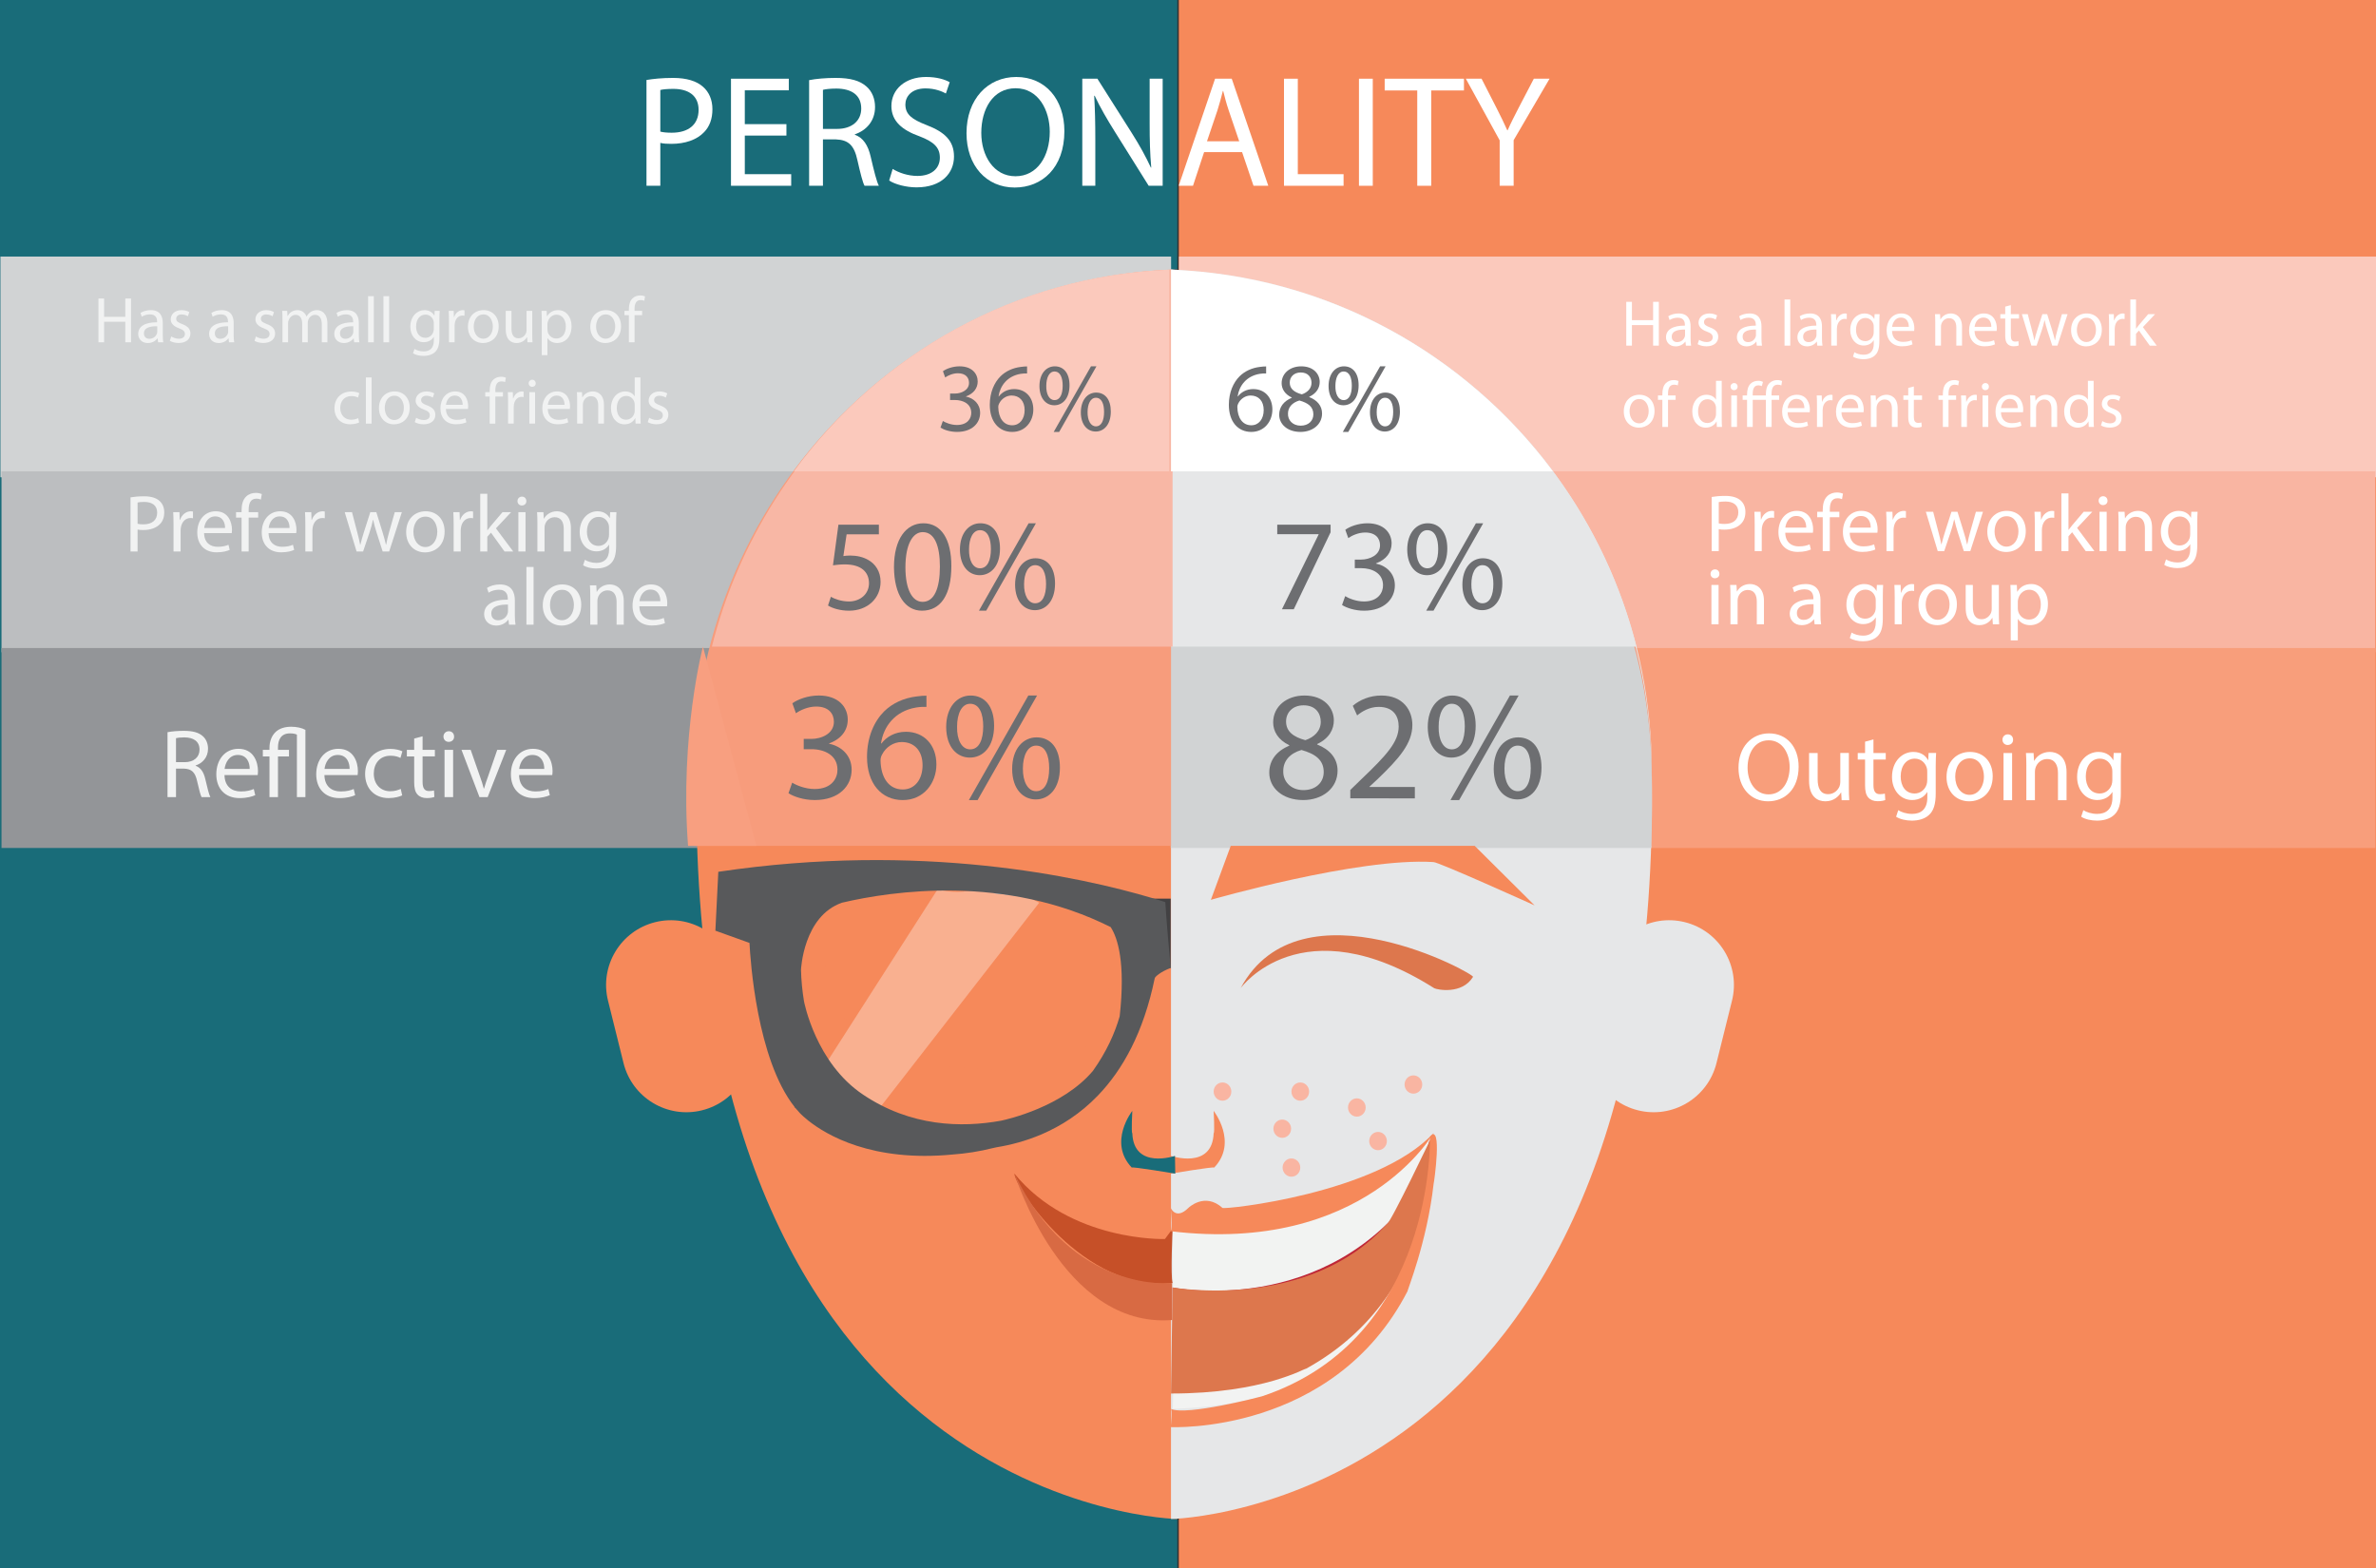 <?xml version="1.0" encoding="utf-8"?>
<!-- Generator: Adobe Illustrator 16.0.0, SVG Export Plug-In . SVG Version: 6.00 Build 0)  -->
<!DOCTYPE svg PUBLIC "-//W3C//DTD SVG 1.1//EN" "http://www.w3.org/Graphics/SVG/1.1/DTD/svg11.dtd">
<svg version="1.1" id="Layer_1" xmlns="http://www.w3.org/2000/svg" xmlns:xlink="http://www.w3.org/1999/xlink" x="0px" y="0px"
	 width="320.18px" height="211.348px" viewBox="0 0 320.18 211.348" enable-background="new 0 0 320.18 211.348"
	 xml:space="preserve">
<rect x="0" y="0" width="320.18" height="211.348" fill="#333333" stroke="none"/>
<path fill="#0276BC" d="M1.602,1.494"/>
<rect fill="#196C79" width="158.649" height="211.348"/>
<rect x="158.851" fill="#F6895A" width="161.33" height="211.348"/>
<rect x="0.057" y="34.576" fill="#D1D3D4" width="157.756" height="29.745"/>
<rect x="0.202" y="63.521" fill="#BCBEC0" width="157.756" height="24.384"/>
<rect x="0.202" y="87.332" fill="#939598" width="157.756" height="26.949"/>
<rect x="158.87" y="34.576" fill="#FBC9BC" width="161.311" height="29.745"/>
<rect x="159.054" y="63.521" fill="#F9B5A2" width="161.034" height="24.384"/>
<rect x="159.054" y="87.332" fill="#F89E7B" width="161.034" height="26.949"/>
<g>
	<path fill="#FFFFFF" d="M230.658,66.975c0.46-0.076,1.063-0.143,1.829-0.143c0.942,0,1.633,0.22,2.071,0.614
		c0.405,0.351,0.646,0.887,0.646,1.545c0,0.668-0.197,1.193-0.569,1.577c-0.504,0.537-1.325,0.811-2.257,0.811
		c-0.285,0-0.548-0.011-0.767-0.065v2.958h-0.953V66.975z M231.611,70.535c0.208,0.055,0.471,0.077,0.788,0.077
		c1.15,0,1.852-0.559,1.852-1.578c0-0.975-0.689-1.445-1.741-1.445c-0.417,0-0.734,0.032-0.898,0.076V70.535z"/>
	<path fill="#FFFFFF" d="M236.454,70.623c0-0.624-0.011-1.161-0.044-1.654h0.844l0.033,1.041h0.043
		c0.241-0.712,0.822-1.161,1.469-1.161c0.109,0,0.186,0.011,0.273,0.032v0.91c-0.099-0.022-0.197-0.033-0.328-0.033
		c-0.68,0-1.162,0.515-1.293,1.238c-0.022,0.131-0.044,0.284-0.044,0.449v2.826h-0.953V70.623z"/>
	<path fill="#FFFFFF" d="M240.574,71.796c0.021,1.304,0.854,1.84,1.818,1.84c0.69,0,1.106-0.12,1.468-0.273l0.165,0.69
		c-0.34,0.153-0.921,0.328-1.765,0.328c-1.632,0-2.607-1.073-2.607-2.673s0.942-2.859,2.487-2.859c1.731,0,2.191,1.522,2.191,2.498
		c0,0.197-0.022,0.351-0.033,0.449H240.574z M243.4,71.105c0.011-0.613-0.252-1.566-1.337-1.566c-0.975,0-1.402,0.897-1.479,1.566
		H243.4z"/>
	<path fill="#FFFFFF" d="M245.625,74.271v-4.568h-0.745v-0.734h0.745v-0.252c0-0.745,0.164-1.424,0.613-1.852
		c0.361-0.351,0.844-0.493,1.293-0.493c0.34,0,0.636,0.077,0.821,0.153l-0.131,0.745c-0.143-0.065-0.34-0.12-0.613-0.12
		c-0.822,0-1.03,0.723-1.03,1.533v0.285h1.282v0.734h-1.282v4.568H245.625z"/>
	<path fill="#FFFFFF" d="M249.263,71.796c0.021,1.304,0.854,1.84,1.818,1.84c0.69,0,1.106-0.12,1.468-0.273l0.165,0.69
		c-0.34,0.153-0.921,0.328-1.765,0.328c-1.632,0-2.607-1.073-2.607-2.673s0.942-2.859,2.487-2.859c1.731,0,2.191,1.522,2.191,2.498
		c0,0.197-0.022,0.351-0.033,0.449H249.263z M252.089,71.105c0.011-0.613-0.252-1.566-1.337-1.566c-0.975,0-1.402,0.897-1.479,1.566
		H252.089z"/>
	<path fill="#FFFFFF" d="M254.216,70.623c0-0.624-0.011-1.161-0.044-1.654h0.844l0.033,1.041h0.043
		c0.241-0.712,0.822-1.161,1.469-1.161c0.109,0,0.187,0.011,0.273,0.032v0.91c-0.099-0.022-0.197-0.033-0.328-0.033
		c-0.68,0-1.161,0.515-1.293,1.238c-0.022,0.131-0.044,0.284-0.044,0.449v2.826h-0.953V70.623z"/>
	<path fill="#FFFFFF" d="M260.505,68.969l0.701,2.695c0.153,0.592,0.296,1.14,0.395,1.688h0.032
		c0.121-0.537,0.296-1.106,0.472-1.677l0.865-2.706h0.811l0.821,2.651c0.197,0.636,0.351,1.194,0.472,1.731h0.033
		c0.087-0.537,0.229-1.096,0.405-1.721l0.756-2.662h0.953l-1.709,5.303h-0.877l-0.811-2.531c-0.187-0.591-0.34-1.117-0.472-1.741
		h-0.021c-0.132,0.635-0.296,1.183-0.482,1.753l-0.854,2.52h-0.876l-1.6-5.303H260.505z"/>
	<path fill="#FFFFFF" d="M272.986,71.576c0,1.961-1.358,2.815-2.641,2.815c-1.436,0-2.542-1.052-2.542-2.728
		c0-1.775,1.161-2.815,2.63-2.815C271.956,68.849,272.986,69.955,272.986,71.576z M268.779,71.631c0,1.161,0.668,2.038,1.61,2.038
		c0.92,0,1.61-0.865,1.61-2.06c0-0.898-0.449-2.038-1.589-2.038C269.272,69.571,268.779,70.623,268.779,71.631z"/>
	<path fill="#FFFFFF" d="M274.203,70.623c0-0.624-0.011-1.161-0.044-1.654h0.844l0.033,1.041h0.043
		c0.241-0.712,0.822-1.161,1.469-1.161c0.109,0,0.187,0.011,0.273,0.032v0.91c-0.099-0.022-0.197-0.033-0.328-0.033
		c-0.68,0-1.161,0.515-1.293,1.238c-0.022,0.131-0.044,0.284-0.044,0.449v2.826h-0.953V70.623z"/>
	<path fill="#FFFFFF" d="M278.739,71.401h0.021c0.132-0.187,0.318-0.417,0.472-0.603l1.556-1.83h1.161l-2.049,2.181l2.334,3.122
		h-1.173l-1.829-2.542l-0.493,0.548v1.994h-0.953v-7.778h0.953V71.401z"/>
	<path fill="#FFFFFF" d="M283.998,67.479c0.012,0.329-0.229,0.592-0.613,0.592c-0.34,0-0.58-0.263-0.58-0.592
		c0-0.339,0.252-0.603,0.603-0.603C283.768,66.876,283.998,67.14,283.998,67.479z M282.924,74.271v-5.303h0.964v5.303H282.924z"/>
	<path fill="#FFFFFF" d="M285.489,70.404c0-0.548-0.011-0.997-0.044-1.436h0.854l0.055,0.877h0.022
		c0.263-0.504,0.876-0.997,1.753-0.997c0.733,0,1.873,0.438,1.873,2.257v3.166h-0.964v-3.057c0-0.854-0.318-1.566-1.228-1.566
		c-0.635,0-1.128,0.449-1.292,0.985c-0.044,0.121-0.066,0.285-0.066,0.449v3.188h-0.964V70.404z"/>
	<path fill="#FFFFFF" d="M296.138,68.969c-0.021,0.384-0.044,0.811-0.044,1.457v3.079c0,1.216-0.241,1.961-0.756,2.421
		c-0.515,0.482-1.26,0.636-1.928,0.636c-0.636,0-1.337-0.153-1.765-0.438l0.241-0.734c0.351,0.22,0.898,0.417,1.556,0.417
		c0.986,0,1.709-0.516,1.709-1.852v-0.592h-0.021c-0.296,0.493-0.865,0.888-1.688,0.888c-1.314,0-2.257-1.118-2.257-2.586
		c0-1.797,1.173-2.815,2.389-2.815c0.92,0,1.424,0.481,1.654,0.92h0.021l0.044-0.8H296.138z M295.141,71.062
		c0-0.164-0.011-0.307-0.055-0.438c-0.175-0.559-0.646-1.019-1.348-1.019c-0.92,0-1.577,0.777-1.577,2.005
		c0,1.041,0.525,1.906,1.566,1.906c0.592,0,1.129-0.373,1.337-0.986c0.055-0.164,0.076-0.351,0.076-0.515V71.062z"/>
</g>
<g>
	<path fill="#FFFFFF" d="M231.698,77.34c0.012,0.329-0.229,0.592-0.613,0.592c-0.34,0-0.58-0.263-0.58-0.592
		c0-0.339,0.252-0.603,0.603-0.603C231.468,76.737,231.698,77.001,231.698,77.34z M230.625,84.133V78.83h0.964v5.303H230.625z"/>
	<path fill="#FFFFFF" d="M233.189,80.266c0-0.548-0.011-0.997-0.044-1.436H234l0.055,0.877h0.022
		c0.263-0.504,0.876-0.997,1.753-0.997c0.733,0,1.873,0.438,1.873,2.257v3.166h-0.964v-3.057c0-0.854-0.317-1.566-1.228-1.566
		c-0.635,0-1.128,0.449-1.292,0.985c-0.044,0.121-0.066,0.285-0.066,0.449v3.188h-0.964V80.266z"/>
	<path fill="#FFFFFF" d="M244.53,84.133l-0.077-0.668h-0.033c-0.295,0.416-0.865,0.788-1.621,0.788
		c-1.073,0-1.621-0.756-1.621-1.522c0-1.282,1.139-1.983,3.188-1.972v-0.11c0-0.438-0.12-1.227-1.205-1.227
		c-0.493,0-1.008,0.153-1.38,0.395l-0.22-0.636c0.438-0.285,1.074-0.471,1.742-0.471c1.621,0,2.016,1.106,2.016,2.169v1.983
		c0,0.46,0.022,0.909,0.088,1.271H244.53z M244.387,81.427c-1.052-0.021-2.246,0.164-2.246,1.194c0,0.624,0.416,0.92,0.909,0.92
		c0.69,0,1.129-0.438,1.282-0.888c0.032-0.099,0.055-0.208,0.055-0.307V81.427z"/>
	<path fill="#FFFFFF" d="M253.765,78.83c-0.021,0.384-0.044,0.811-0.044,1.457v3.079c0,1.216-0.241,1.961-0.756,2.421
		c-0.515,0.482-1.26,0.636-1.928,0.636c-0.636,0-1.337-0.153-1.765-0.438l0.241-0.734c0.351,0.22,0.898,0.417,1.556,0.417
		c0.986,0,1.709-0.516,1.709-1.852v-0.592h-0.021c-0.296,0.493-0.865,0.888-1.688,0.888c-1.314,0-2.257-1.118-2.257-2.586
		c0-1.797,1.173-2.815,2.389-2.815c0.92,0,1.424,0.481,1.654,0.92h0.021l0.044-0.8H253.765z M252.768,80.923
		c0-0.164-0.011-0.307-0.055-0.438c-0.175-0.559-0.646-1.019-1.348-1.019c-0.92,0-1.577,0.777-1.577,2.005
		c0,1.041,0.525,1.906,1.566,1.906c0.592,0,1.129-0.373,1.337-0.986c0.055-0.164,0.076-0.351,0.076-0.515V80.923z"/>
	<path fill="#FFFFFF" d="M255.323,80.484c0-0.624-0.011-1.161-0.044-1.654h0.844l0.033,1.041h0.043
		c0.241-0.712,0.822-1.161,1.469-1.161c0.109,0,0.186,0.011,0.273,0.032v0.91c-0.099-0.022-0.197-0.033-0.328-0.033
		c-0.68,0-1.162,0.515-1.293,1.238c-0.022,0.131-0.044,0.284-0.044,0.449v2.826h-0.953V80.484z"/>
	<path fill="#FFFFFF" d="M263.705,81.438c0,1.961-1.358,2.815-2.641,2.815c-1.436,0-2.542-1.052-2.542-2.728
		c0-1.775,1.161-2.815,2.63-2.815C262.674,78.71,263.705,79.816,263.705,81.438z M259.498,81.492c0,1.161,0.668,2.038,1.61,2.038
		c0.92,0,1.61-0.865,1.61-2.06c0-0.898-0.449-2.038-1.589-2.038C259.991,79.433,259.498,80.484,259.498,81.492z"/>
	<path fill="#FFFFFF" d="M269.359,82.687c0,0.548,0.011,1.03,0.043,1.446h-0.854l-0.055-0.865h-0.021
		c-0.252,0.427-0.811,0.985-1.753,0.985c-0.833,0-1.83-0.46-1.83-2.322V78.83h0.965v2.937c0,1.008,0.307,1.687,1.183,1.687
		c0.646,0,1.096-0.449,1.271-0.876c0.055-0.143,0.087-0.317,0.087-0.493V78.83h0.965V82.687z"/>
	<path fill="#FFFFFF" d="M270.958,80.562c0-0.68-0.021-1.228-0.044-1.731h0.865l0.044,0.909h0.022
		c0.395-0.646,1.019-1.029,1.884-1.029c1.282,0,2.246,1.084,2.246,2.695c0,1.906-1.161,2.848-2.41,2.848
		c-0.701,0-1.314-0.307-1.633-0.832h-0.021v2.881h-0.953V80.562z M271.912,81.975c0,0.143,0.021,0.273,0.044,0.395
		c0.175,0.668,0.756,1.128,1.446,1.128c1.019,0,1.61-0.832,1.61-2.049c0-1.063-0.559-1.972-1.578-1.972
		c-0.657,0-1.271,0.471-1.457,1.194c-0.032,0.12-0.065,0.263-0.065,0.395V81.975z"/>
</g>
<g>
	<path fill="#F1F2F2" d="M17.587,67.029c0.46-0.076,1.063-0.143,1.83-0.143c0.942,0,1.633,0.22,2.071,0.614
		c0.405,0.351,0.646,0.887,0.646,1.545c0,0.668-0.197,1.193-0.57,1.577c-0.504,0.537-1.326,0.811-2.257,0.811
		c-0.285,0-0.548-0.011-0.767-0.065v2.958h-0.953V67.029z M18.54,70.59c0.208,0.055,0.471,0.077,0.789,0.077
		c1.15,0,1.852-0.559,1.852-1.578c0-0.975-0.69-1.445-1.742-1.445c-0.416,0-0.734,0.032-0.898,0.076V70.59z"/>
	<path fill="#F1F2F2" d="M23.384,70.678c0-0.624-0.011-1.161-0.044-1.654h0.844l0.033,1.041h0.044
		c0.241-0.712,0.822-1.161,1.468-1.161c0.109,0,0.186,0.011,0.274,0.032v0.91c-0.099-0.022-0.197-0.033-0.329-0.033
		c-0.679,0-1.161,0.515-1.292,1.238c-0.022,0.131-0.044,0.284-0.044,0.449v2.826h-0.953V70.678z"/>
	<path fill="#F1F2F2" d="M27.503,71.851c0.022,1.304,0.854,1.84,1.819,1.84c0.69,0,1.106-0.12,1.468-0.273l0.164,0.69
		c-0.339,0.153-0.92,0.328-1.764,0.328c-1.632,0-2.607-1.073-2.607-2.673s0.942-2.859,2.487-2.859c1.731,0,2.191,1.522,2.191,2.498
		c0,0.197-0.021,0.351-0.033,0.449H27.503z M30.33,71.16c0.011-0.613-0.252-1.566-1.336-1.566c-0.975,0-1.402,0.897-1.479,1.566
		H30.33z"/>
	<path fill="#F1F2F2" d="M32.555,74.326v-4.568H31.81v-0.734h0.745v-0.252c0-0.745,0.164-1.424,0.613-1.852
		c0.362-0.351,0.844-0.493,1.293-0.493c0.34,0,0.635,0.077,0.822,0.153l-0.131,0.745c-0.143-0.065-0.34-0.12-0.614-0.12
		c-0.822,0-1.03,0.723-1.03,1.533v0.285h1.282v0.734h-1.282v4.568H32.555z"/>
	<path fill="#F1F2F2" d="M36.192,71.851c0.022,1.304,0.855,1.84,1.819,1.84c0.69,0,1.106-0.12,1.468-0.273l0.164,0.69
		c-0.339,0.153-0.92,0.328-1.764,0.328c-1.632,0-2.607-1.073-2.607-2.673s0.942-2.859,2.487-2.859c1.731,0,2.191,1.522,2.191,2.498
		c0,0.197-0.021,0.351-0.033,0.449H36.192z M39.019,71.16c0.011-0.613-0.252-1.566-1.336-1.566c-0.975,0-1.402,0.897-1.479,1.566
		H39.019z"/>
	<path fill="#F1F2F2" d="M41.146,70.678c0-0.624-0.011-1.161-0.044-1.654h0.844l0.033,1.041h0.044
		c0.241-0.712,0.822-1.161,1.468-1.161c0.109,0,0.186,0.011,0.274,0.032v0.91c-0.099-0.022-0.197-0.033-0.329-0.033
		c-0.679,0-1.161,0.515-1.292,1.238c-0.022,0.131-0.044,0.284-0.044,0.449v2.826h-0.953V70.678z"/>
	<path fill="#F1F2F2" d="M47.435,69.023l0.701,2.695c0.153,0.592,0.296,1.14,0.395,1.688h0.033c0.121-0.537,0.296-1.106,0.471-1.677
		l0.866-2.706h0.811l0.822,2.651c0.197,0.636,0.351,1.194,0.471,1.731h0.033c0.088-0.537,0.23-1.096,0.405-1.721l0.756-2.662h0.953
		l-1.709,5.303h-0.876l-0.811-2.531c-0.187-0.591-0.34-1.117-0.471-1.741h-0.022c-0.131,0.635-0.296,1.183-0.482,1.753l-0.854,2.52
		h-0.876l-1.6-5.303H47.435z"/>
	<path fill="#F1F2F2" d="M59.915,71.631c0,1.961-1.359,2.815-2.641,2.815c-1.435,0-2.542-1.052-2.542-2.728
		c0-1.775,1.161-2.815,2.629-2.815C58.885,68.903,59.915,70.01,59.915,71.631z M55.708,71.686c0,1.161,0.668,2.038,1.61,2.038
		c0.92,0,1.61-0.865,1.61-2.06c0-0.898-0.449-2.038-1.588-2.038C56.201,69.626,55.708,70.678,55.708,71.686z"/>
	<path fill="#F1F2F2" d="M61.132,70.678c0-0.624-0.011-1.161-0.044-1.654h0.844l0.033,1.041h0.044
		c0.241-0.712,0.822-1.161,1.468-1.161c0.109,0,0.186,0.011,0.274,0.032v0.91c-0.099-0.022-0.197-0.033-0.329-0.033
		c-0.679,0-1.161,0.515-1.292,1.238c-0.022,0.131-0.044,0.284-0.044,0.449v2.826h-0.953V70.678z"/>
	<path fill="#F1F2F2" d="M65.668,71.456h0.022c0.131-0.187,0.318-0.417,0.471-0.603l1.556-1.83h1.161l-2.049,2.181l2.334,3.122
		h-1.172l-1.83-2.542l-0.493,0.548v1.994h-0.953v-7.778h0.953V71.456z"/>
	<path fill="#F1F2F2" d="M70.928,67.533c0.011,0.329-0.23,0.592-0.614,0.592c-0.339,0-0.581-0.263-0.581-0.592
		c0-0.339,0.252-0.603,0.603-0.603C70.698,66.931,70.928,67.194,70.928,67.533z M69.854,74.326v-5.303h0.964v5.303H69.854z"/>
	<path fill="#F1F2F2" d="M72.418,70.459c0-0.548-0.011-0.997-0.044-1.436h0.854l0.055,0.877h0.021
		c0.263-0.504,0.876-0.997,1.753-0.997c0.734,0,1.874,0.438,1.874,2.257v3.166h-0.964V71.27c0-0.854-0.318-1.566-1.227-1.566
		c-0.636,0-1.128,0.449-1.293,0.985c-0.044,0.121-0.066,0.285-0.066,0.449v3.188h-0.964V70.459z"/>
	<path fill="#F1F2F2" d="M83.068,69.023c-0.021,0.384-0.043,0.811-0.043,1.457v3.079c0,1.216-0.241,1.961-0.756,2.421
		c-0.515,0.482-1.26,0.636-1.928,0.636c-0.635,0-1.336-0.153-1.764-0.438l0.241-0.734c0.351,0.22,0.898,0.417,1.556,0.417
		c0.986,0,1.709-0.516,1.709-1.852v-0.592H82.06c-0.296,0.493-0.865,0.888-1.687,0.888c-1.315,0-2.257-1.118-2.257-2.586
		c0-1.797,1.172-2.815,2.388-2.815c0.92,0,1.424,0.481,1.654,0.92h0.022l0.044-0.8H83.068z M82.071,71.116
		c0-0.164-0.011-0.307-0.055-0.438c-0.175-0.559-0.646-1.019-1.347-1.019c-0.92,0-1.578,0.777-1.578,2.005
		c0,1.041,0.526,1.906,1.566,1.906c0.592,0,1.128-0.373,1.337-0.986c0.055-0.164,0.077-0.351,0.077-0.515V71.116z"/>
</g>
<g>
	<path fill="#F1F2F2" d="M68.594,84.188l-0.077-0.668h-0.033c-0.296,0.416-0.866,0.788-1.622,0.788
		c-1.074,0-1.622-0.756-1.622-1.522c0-1.282,1.14-1.983,3.188-1.972v-0.11c0-0.438-0.121-1.227-1.206-1.227
		c-0.493,0-1.008,0.153-1.38,0.395l-0.219-0.636c0.438-0.285,1.074-0.471,1.742-0.471c1.622,0,2.016,1.106,2.016,2.169v1.983
		c0,0.46,0.022,0.909,0.087,1.271H68.594z M68.452,81.481c-1.052-0.021-2.246,0.164-2.246,1.194c0,0.624,0.416,0.92,0.909,0.92
		c0.69,0,1.128-0.438,1.282-0.888c0.033-0.099,0.055-0.208,0.055-0.307V81.481z"/>
	<path fill="#F1F2F2" d="M70.939,76.409h0.964v7.778h-0.964V76.409z"/>
	<path fill="#F1F2F2" d="M78.324,81.492c0,1.961-1.359,2.815-2.641,2.815c-1.435,0-2.542-1.052-2.542-2.728
		c0-1.775,1.161-2.815,2.629-2.815C77.293,78.765,78.324,79.871,78.324,81.492z M74.117,81.547c0,1.161,0.668,2.038,1.61,2.038
		c0.92,0,1.61-0.865,1.61-2.06c0-0.898-0.449-2.038-1.588-2.038C74.609,79.487,74.117,80.539,74.117,81.547z"/>
	<path fill="#F1F2F2" d="M79.541,80.32c0-0.548-0.011-0.997-0.044-1.436h0.854l0.055,0.877h0.021
		c0.263-0.504,0.876-0.997,1.753-0.997c0.734,0,1.874,0.438,1.874,2.257v3.166h-0.964v-3.057c0-0.854-0.318-1.566-1.227-1.566
		c-0.636,0-1.128,0.449-1.293,0.985c-0.044,0.121-0.066,0.285-0.066,0.449v3.188h-0.964V80.32z"/>
	<path fill="#F1F2F2" d="M86.159,81.712c0.022,1.304,0.854,1.84,1.819,1.84c0.69,0,1.106-0.12,1.468-0.273l0.164,0.69
		c-0.339,0.153-0.92,0.328-1.764,0.328c-1.632,0-2.607-1.073-2.607-2.673s0.942-2.859,2.487-2.859c1.731,0,2.191,1.522,2.191,2.498
		c0,0.197-0.021,0.351-0.033,0.449H86.159z M88.985,81.021c0.011-0.613-0.252-1.566-1.336-1.566c-0.975,0-1.402,0.897-1.479,1.566
		H88.985z"/>
</g>
<g>
	<path fill="#FFFFFF" d="M219.911,40.677v2.47h2.855v-2.47h0.771v5.903h-0.771v-2.768h-2.855v2.768h-0.762v-5.903H219.911z"/>
	<path fill="#FFFFFF" d="M227.185,46.58l-0.061-0.534h-0.026c-0.237,0.333-0.692,0.631-1.297,0.631
		c-0.858,0-1.296-0.604-1.296-1.218c0-1.024,0.911-1.585,2.549-1.576v-0.088c0-0.351-0.097-0.981-0.964-0.981
		c-0.394,0-0.806,0.123-1.104,0.315l-0.175-0.508c0.351-0.228,0.858-0.377,1.393-0.377c1.296,0,1.611,0.885,1.611,1.734v1.586
		c0,0.367,0.018,0.727,0.07,1.016H227.185z M227.072,44.417c-0.841-0.018-1.796,0.131-1.796,0.954c0,0.5,0.333,0.736,0.728,0.736
		c0.552,0,0.901-0.351,1.024-0.71c0.026-0.079,0.044-0.166,0.044-0.245V44.417z"/>
	<path fill="#FFFFFF" d="M228.958,45.792c0.228,0.148,0.631,0.307,1.016,0.307c0.561,0,0.824-0.28,0.824-0.631
		c0-0.368-0.22-0.569-0.789-0.779c-0.762-0.271-1.121-0.692-1.121-1.2c0-0.684,0.552-1.244,1.463-1.244
		c0.43,0,0.806,0.123,1.042,0.264l-0.192,0.561c-0.166-0.105-0.473-0.246-0.867-0.246c-0.455,0-0.709,0.263-0.709,0.578
		c0,0.351,0.254,0.509,0.806,0.719c0.735,0.28,1.112,0.647,1.112,1.278c0,0.745-0.578,1.271-1.585,1.271
		c-0.465,0-0.894-0.114-1.191-0.289L228.958,45.792z"/>
	<path fill="#FFFFFF" d="M236.74,46.58l-0.061-0.534h-0.026c-0.237,0.333-0.692,0.631-1.297,0.631c-0.858,0-1.296-0.604-1.296-1.218
		c0-1.024,0.911-1.585,2.549-1.576v-0.088c0-0.351-0.097-0.981-0.964-0.981c-0.394,0-0.806,0.123-1.104,0.315l-0.175-0.508
		c0.351-0.228,0.858-0.377,1.393-0.377c1.296,0,1.611,0.885,1.611,1.734v1.586c0,0.367,0.018,0.727,0.07,1.016H236.74z
		 M236.626,44.417c-0.841-0.018-1.796,0.131-1.796,0.954c0,0.5,0.333,0.736,0.728,0.736c0.552,0,0.901-0.351,1.024-0.71
		c0.026-0.079,0.044-0.166,0.044-0.245V44.417z"/>
	<path fill="#FFFFFF" d="M240.476,40.361h0.771v6.219h-0.771V40.361z"/>
	<path fill="#FFFFFF" d="M244.892,46.58l-0.061-0.534h-0.026c-0.237,0.333-0.692,0.631-1.297,0.631
		c-0.858,0-1.296-0.604-1.296-1.218c0-1.024,0.911-1.585,2.549-1.576v-0.088c0-0.351-0.097-0.981-0.964-0.981
		c-0.394,0-0.806,0.123-1.104,0.315l-0.175-0.508c0.351-0.228,0.858-0.377,1.393-0.377c1.296,0,1.611,0.885,1.611,1.734v1.586
		c0,0.367,0.018,0.727,0.07,1.016H244.892z M244.779,44.417c-0.841-0.018-1.796,0.131-1.796,0.954c0,0.5,0.333,0.736,0.728,0.736
		c0.552,0,0.901-0.351,1.024-0.71c0.026-0.079,0.044-0.166,0.044-0.245V44.417z"/>
	<path fill="#FFFFFF" d="M246.77,43.663c0-0.499-0.009-0.928-0.035-1.322h0.674l0.026,0.832h0.035
		c0.193-0.569,0.657-0.929,1.174-0.929c0.088,0,0.148,0.009,0.219,0.026v0.728c-0.078-0.018-0.157-0.026-0.263-0.026
		c-0.543,0-0.929,0.411-1.033,0.989c-0.018,0.105-0.035,0.229-0.035,0.359v2.26h-0.762V43.663z"/>
	<path fill="#FFFFFF" d="M253.29,42.341c-0.018,0.307-0.035,0.648-0.035,1.165v2.461c0,0.973-0.192,1.568-0.604,1.936
		c-0.412,0.386-1.007,0.508-1.542,0.508c-0.508,0-1.068-0.122-1.409-0.35l0.192-0.587c0.28,0.175,0.718,0.333,1.243,0.333
		c0.789,0,1.367-0.412,1.367-1.48v-0.473h-0.018c-0.237,0.394-0.692,0.709-1.35,0.709c-1.051,0-1.804-0.894-1.804-2.067
		c0-1.436,0.937-2.251,1.909-2.251c0.735,0,1.139,0.386,1.322,0.736h0.018l0.035-0.64H253.29z M252.493,44.014
		c0-0.131-0.009-0.245-0.044-0.351c-0.141-0.446-0.517-0.814-1.077-0.814c-0.736,0-1.262,0.622-1.262,1.604
		c0,0.832,0.421,1.523,1.253,1.523c0.473,0,0.901-0.298,1.068-0.788c0.044-0.132,0.062-0.28,0.062-0.412V44.014z"/>
	<path fill="#FFFFFF" d="M254.965,44.601c0.018,1.042,0.684,1.472,1.454,1.472c0.552,0,0.885-0.097,1.174-0.219l0.131,0.552
		c-0.271,0.122-0.735,0.263-1.41,0.263c-1.305,0-2.084-0.858-2.084-2.138c0-1.278,0.753-2.286,1.988-2.286
		c1.384,0,1.751,1.218,1.751,1.997c0,0.158-0.017,0.28-0.025,0.359H254.965z M257.225,44.049c0.009-0.49-0.201-1.252-1.068-1.252
		c-0.779,0-1.121,0.718-1.183,1.252H257.225z"/>
	<path fill="#FFFFFF" d="M260.787,43.488c0-0.438-0.009-0.797-0.035-1.147h0.683l0.044,0.701h0.018
		c0.21-0.403,0.701-0.798,1.401-0.798c0.587,0,1.498,0.351,1.498,1.805v2.531h-0.771v-2.443c0-0.684-0.254-1.253-0.981-1.253
		c-0.508,0-0.902,0.359-1.033,0.788c-0.035,0.097-0.053,0.229-0.053,0.359v2.549h-0.771V43.488z"/>
	<path fill="#FFFFFF" d="M266.081,44.601c0.018,1.042,0.684,1.472,1.454,1.472c0.552,0,0.885-0.097,1.174-0.219l0.131,0.552
		c-0.271,0.122-0.735,0.263-1.41,0.263c-1.305,0-2.084-0.858-2.084-2.138c0-1.278,0.753-2.286,1.988-2.286
		c1.384,0,1.751,1.218,1.751,1.997c0,0.158-0.017,0.28-0.025,0.359H266.081z M268.34,44.049c0.009-0.49-0.201-1.252-1.068-1.252
		c-0.779,0-1.121,0.718-1.183,1.252H268.34z"/>
	<path fill="#FFFFFF" d="M270.971,41.123v1.218h1.104v0.587h-1.104v2.286c0,0.525,0.149,0.823,0.578,0.823
		c0.202,0,0.351-0.026,0.447-0.053l0.035,0.578c-0.149,0.062-0.386,0.105-0.684,0.105c-0.359,0-0.648-0.114-0.832-0.324
		c-0.219-0.228-0.298-0.604-0.298-1.104v-2.313h-0.657v-0.587h0.657v-1.016L270.971,41.123z"/>
	<path fill="#FFFFFF" d="M273.252,42.341l0.561,2.154c0.122,0.474,0.236,0.911,0.315,1.35h0.025c0.097-0.43,0.237-0.885,0.377-1.341
		l0.692-2.163h0.647l0.657,2.12c0.157,0.508,0.28,0.954,0.377,1.384h0.026c0.069-0.43,0.184-0.876,0.323-1.375l0.604-2.129h0.762
		l-1.366,4.239h-0.7l-0.648-2.023c-0.148-0.473-0.271-0.894-0.377-1.393h-0.017c-0.105,0.508-0.237,0.946-0.386,1.401l-0.684,2.015
		h-0.7l-1.279-4.239H273.252z"/>
	<path fill="#FFFFFF" d="M283.233,44.426c0,1.567-1.086,2.251-2.11,2.251c-1.147,0-2.032-0.841-2.032-2.182
		c0-1.419,0.929-2.251,2.102-2.251C282.41,42.244,283.233,43.129,283.233,44.426z M279.87,44.47c0,0.928,0.534,1.629,1.287,1.629
		c0.736,0,1.288-0.692,1.288-1.646c0-0.719-0.359-1.63-1.271-1.63C280.264,42.822,279.87,43.663,279.87,44.47z"/>
	<path fill="#FFFFFF" d="M284.209,43.663c0-0.499-0.009-0.928-0.035-1.322h0.674l0.026,0.832h0.035
		c0.193-0.569,0.657-0.929,1.174-0.929c0.088,0,0.148,0.009,0.219,0.026v0.728c-0.078-0.018-0.157-0.026-0.263-0.026
		c-0.543,0-0.929,0.411-1.033,0.989c-0.018,0.105-0.035,0.229-0.035,0.359v2.26h-0.762V43.663z"/>
	<path fill="#FFFFFF" d="M287.838,44.285h0.018c0.105-0.148,0.254-0.333,0.377-0.481l1.243-1.463h0.929l-1.638,1.743l1.865,2.496
		h-0.938l-1.462-2.032l-0.395,0.438v1.594h-0.762v-6.219h0.762V44.285z"/>
</g>
<g>
	<path fill="#FFFFFF" d="M222.958,55.383c0,1.567-1.086,2.251-2.11,2.251c-1.147,0-2.032-0.841-2.032-2.182
		c0-1.419,0.928-2.251,2.102-2.251C222.135,53.201,222.958,54.086,222.958,55.383z M219.595,55.427c0,0.928,0.534,1.629,1.287,1.629
		c0.736,0,1.288-0.692,1.288-1.646c0-0.719-0.359-1.63-1.271-1.63C219.99,53.779,219.595,54.62,219.595,55.427z"/>
	<path fill="#FFFFFF" d="M224.013,57.537v-3.652h-0.595v-0.587h0.595v-0.201c0-0.596,0.132-1.139,0.491-1.48
		c0.289-0.28,0.674-0.394,1.033-0.394c0.271,0,0.508,0.061,0.657,0.122l-0.105,0.596c-0.114-0.053-0.271-0.097-0.49-0.097
		c-0.657,0-0.823,0.578-0.823,1.227v0.228h1.024v0.587h-1.024v3.652H224.013z"/>
	<path fill="#FFFFFF" d="M232.014,51.318v5.124c0,0.377,0.009,0.806,0.035,1.095h-0.692l-0.035-0.735h-0.018
		c-0.236,0.473-0.753,0.832-1.445,0.832c-1.024,0-1.813-0.867-1.813-2.155c-0.009-1.41,0.867-2.277,1.9-2.277
		c0.648,0,1.086,0.307,1.278,0.648h0.018v-2.531H232.014z M231.243,55.023c0-0.097-0.009-0.228-0.034-0.324
		c-0.114-0.49-0.535-0.894-1.113-0.894c-0.797,0-1.27,0.701-1.27,1.638c0,0.858,0.421,1.568,1.253,1.568
		c0.517,0,0.989-0.342,1.13-0.92c0.025-0.104,0.034-0.21,0.034-0.333V55.023z"/>
	<path fill="#FFFFFF" d="M234.156,52.106c0.009,0.263-0.185,0.474-0.491,0.474c-0.271,0-0.464-0.211-0.464-0.474
		c0-0.271,0.201-0.481,0.481-0.481C233.971,51.625,234.156,51.835,234.156,52.106z M233.297,57.537v-4.239h0.771v4.239H233.297z"/>
	<path fill="#FFFFFF" d="M237.966,57.537v-3.652h-1.777v3.652h-0.763v-3.652h-0.595v-0.587h0.595v-0.14
		c0-0.596,0.141-1.112,0.474-1.445c0.245-0.245,0.596-0.395,1.068-0.395c0.245,0,0.473,0.079,0.604,0.149l-0.158,0.569
		c-0.113-0.053-0.28-0.105-0.455-0.105c-0.604,0-0.771,0.517-0.771,1.183v0.184h1.777v-0.201c0-0.596,0.141-1.139,0.5-1.48
		c0.289-0.28,0.674-0.394,1.024-0.394c0.28,0,0.508,0.061,0.657,0.122l-0.097,0.596c-0.123-0.053-0.271-0.097-0.499-0.097
		c-0.648,0-0.823,0.578-0.823,1.227v0.228h1.024v0.587h-1.016v3.652H237.966z"/>
	<path fill="#FFFFFF" d="M240.887,55.558c0.018,1.042,0.684,1.472,1.454,1.472c0.552,0,0.885-0.097,1.174-0.219l0.131,0.552
		c-0.271,0.122-0.735,0.263-1.41,0.263c-1.305,0-2.084-0.858-2.084-2.138c0-1.278,0.753-2.286,1.988-2.286
		c1.384,0,1.751,1.218,1.751,1.997c0,0.158-0.017,0.28-0.025,0.359H240.887z M243.147,55.006c0.009-0.49-0.201-1.252-1.068-1.252
		c-0.779,0-1.121,0.718-1.183,1.252H243.147z"/>
	<path fill="#FFFFFF" d="M244.851,54.62c0-0.499-0.009-0.928-0.035-1.322h0.674l0.026,0.832h0.035
		c0.193-0.569,0.657-0.929,1.174-0.929c0.088,0,0.149,0.009,0.219,0.026v0.728c-0.078-0.018-0.157-0.026-0.263-0.026
		c-0.543,0-0.928,0.411-1.033,0.989c-0.018,0.105-0.035,0.229-0.035,0.359v2.26h-0.762V54.62z"/>
	<path fill="#FFFFFF" d="M248.146,55.558c0.018,1.042,0.684,1.472,1.454,1.472c0.552,0,0.885-0.097,1.174-0.219l0.131,0.552
		c-0.271,0.122-0.735,0.263-1.41,0.263c-1.305,0-2.084-0.858-2.084-2.138c0-1.278,0.753-2.286,1.988-2.286
		c1.384,0,1.751,1.218,1.751,1.997c0,0.158-0.017,0.28-0.025,0.359H248.146z M250.406,55.006c0.009-0.49-0.201-1.252-1.068-1.252
		c-0.779,0-1.121,0.718-1.183,1.252H250.406z"/>
	<path fill="#FFFFFF" d="M252.109,54.445c0-0.438-0.009-0.797-0.035-1.147h0.683l0.044,0.701h0.018
		c0.21-0.403,0.701-0.798,1.401-0.798c0.587,0,1.498,0.351,1.498,1.805v2.531h-0.771v-2.443c0-0.684-0.254-1.253-0.981-1.253
		c-0.508,0-0.902,0.359-1.033,0.788c-0.035,0.097-0.053,0.229-0.053,0.359v2.549h-0.771V54.445z"/>
	<path fill="#FFFFFF" d="M257.902,52.08v1.218h1.104v0.587h-1.104v2.286c0,0.525,0.149,0.823,0.578,0.823
		c0.202,0,0.351-0.026,0.447-0.053l0.035,0.578c-0.149,0.062-0.386,0.105-0.684,0.105c-0.359,0-0.648-0.114-0.832-0.324
		c-0.219-0.228-0.298-0.604-0.298-1.104v-2.313h-0.657v-0.587h0.657v-1.016L257.902,52.08z"/>
	<path fill="#FFFFFF" d="M261.812,57.537v-3.652h-0.595v-0.587h0.595v-0.201c0-0.596,0.132-1.139,0.491-1.48
		c0.289-0.28,0.674-0.394,1.033-0.394c0.271,0,0.508,0.061,0.657,0.122l-0.105,0.596c-0.114-0.053-0.271-0.097-0.49-0.097
		c-0.657,0-0.823,0.578-0.823,1.227v0.228h1.024v0.587h-1.024v3.652H261.812z"/>
	<path fill="#FFFFFF" d="M264.293,54.62c0-0.499-0.009-0.928-0.035-1.322h0.674l0.026,0.832h0.035
		c0.193-0.569,0.657-0.929,1.174-0.929c0.088,0,0.148,0.009,0.219,0.026v0.728c-0.078-0.018-0.157-0.026-0.263-0.026
		c-0.543,0-0.929,0.411-1.033,0.989c-0.018,0.105-0.035,0.229-0.035,0.359v2.26h-0.762V54.62z"/>
	<path fill="#FFFFFF" d="M268.018,52.106c0.009,0.263-0.185,0.474-0.491,0.474c-0.271,0-0.464-0.211-0.464-0.474
		c0-0.271,0.201-0.481,0.481-0.481C267.833,51.625,268.018,51.835,268.018,52.106z M267.16,57.537v-4.239h0.771v4.239H267.16z"/>
	<path fill="#FFFFFF" d="M269.64,55.558c0.018,1.042,0.684,1.472,1.454,1.472c0.552,0,0.885-0.097,1.174-0.219l0.131,0.552
		c-0.271,0.122-0.735,0.263-1.41,0.263c-1.305,0-2.084-0.858-2.084-2.138c0-1.278,0.753-2.286,1.988-2.286
		c1.384,0,1.751,1.218,1.751,1.997c0,0.158-0.017,0.28-0.025,0.359H269.64z M271.9,55.006c0.009-0.49-0.201-1.252-1.068-1.252
		c-0.779,0-1.121,0.718-1.183,1.252H271.9z"/>
	<path fill="#FFFFFF" d="M273.603,54.445c0-0.438-0.009-0.797-0.035-1.147h0.683l0.044,0.701h0.018
		c0.21-0.403,0.701-0.798,1.401-0.798c0.587,0,1.498,0.351,1.498,1.805v2.531h-0.771v-2.443c0-0.684-0.254-1.253-0.981-1.253
		c-0.508,0-0.902,0.359-1.033,0.788c-0.035,0.097-0.053,0.229-0.053,0.359v2.549h-0.771V54.445z"/>
	<path fill="#FFFFFF" d="M282.129,51.318v5.124c0,0.377,0.009,0.806,0.035,1.095h-0.692l-0.035-0.735h-0.018
		c-0.236,0.473-0.753,0.832-1.445,0.832c-1.024,0-1.813-0.867-1.813-2.155c-0.009-1.41,0.867-2.277,1.9-2.277
		c0.648,0,1.086,0.307,1.278,0.648h0.018v-2.531H282.129z M281.358,55.023c0-0.097-0.009-0.228-0.034-0.324
		c-0.114-0.49-0.535-0.894-1.113-0.894c-0.797,0-1.27,0.701-1.27,1.638c0,0.858,0.421,1.568,1.253,1.568
		c0.517,0,0.989-0.342,1.13-0.92c0.025-0.104,0.034-0.21,0.034-0.333V55.023z"/>
	<path fill="#FFFFFF" d="M283.306,56.749c0.228,0.148,0.631,0.307,1.016,0.307c0.561,0,0.824-0.28,0.824-0.631
		c0-0.368-0.22-0.569-0.789-0.779c-0.762-0.271-1.121-0.692-1.121-1.2c0-0.684,0.552-1.244,1.463-1.244
		c0.43,0,0.806,0.123,1.042,0.264l-0.192,0.561c-0.166-0.105-0.473-0.246-0.867-0.246c-0.455,0-0.709,0.263-0.709,0.578
		c0,0.351,0.254,0.509,0.806,0.719c0.735,0.28,1.112,0.647,1.112,1.278c0,0.745-0.578,1.271-1.585,1.271
		c-0.465,0-0.894-0.114-1.191-0.289L283.306,56.749z"/>
</g>
<g>
	<path fill="#F1F2F2" d="M14.03,40.229v2.47h2.855v-2.47h0.771v5.903h-0.771v-2.768H14.03v2.768h-0.762v-5.903H14.03z"/>
	<path fill="#F1F2F2" d="M21.304,46.133l-0.062-0.534h-0.026c-0.236,0.333-0.692,0.631-1.296,0.631
		c-0.858,0-1.296-0.604-1.296-1.218c0-1.024,0.911-1.585,2.549-1.576v-0.088c0-0.351-0.097-0.981-0.963-0.981
		c-0.395,0-0.806,0.123-1.104,0.315l-0.175-0.508c0.35-0.228,0.858-0.377,1.393-0.377c1.296,0,1.611,0.885,1.611,1.734v1.586
		c0,0.367,0.018,0.727,0.07,1.016H21.304z M21.19,43.97c-0.841-0.018-1.795,0.131-1.795,0.954c0,0.5,0.333,0.736,0.727,0.736
		c0.552,0,0.902-0.351,1.025-0.71c0.026-0.079,0.043-0.166,0.043-0.245V43.97z"/>
	<path fill="#F1F2F2" d="M23.077,45.345c0.228,0.148,0.631,0.307,1.016,0.307c0.561,0,0.823-0.28,0.823-0.631
		c0-0.368-0.219-0.569-0.788-0.779c-0.762-0.271-1.121-0.692-1.121-1.2c0-0.684,0.552-1.244,1.462-1.244
		c0.429,0,0.806,0.123,1.042,0.264l-0.193,0.561c-0.167-0.105-0.473-0.246-0.867-0.246c-0.455,0-0.709,0.263-0.709,0.578
		c0,0.351,0.254,0.509,0.806,0.719c0.735,0.28,1.112,0.647,1.112,1.278c0,0.745-0.578,1.271-1.585,1.271
		c-0.464,0-0.894-0.114-1.191-0.289L23.077,45.345z"/>
	<path fill="#F1F2F2" d="M30.859,46.133l-0.062-0.534h-0.026c-0.236,0.333-0.692,0.631-1.296,0.631
		c-0.858,0-1.296-0.604-1.296-1.218c0-1.024,0.911-1.585,2.549-1.576v-0.088c0-0.351-0.097-0.981-0.964-0.981
		c-0.394,0-0.806,0.123-1.104,0.315l-0.175-0.508c0.35-0.228,0.858-0.377,1.393-0.377c1.296,0,1.611,0.885,1.611,1.734v1.586
		c0,0.367,0.018,0.727,0.07,1.016H30.859z M30.746,43.97c-0.841-0.018-1.796,0.131-1.796,0.954c0,0.5,0.333,0.736,0.727,0.736
		c0.552,0,0.902-0.351,1.025-0.71c0.026-0.079,0.044-0.166,0.044-0.245V43.97z"/>
	<path fill="#F1F2F2" d="M34.49,45.345c0.228,0.148,0.631,0.307,1.016,0.307c0.561,0,0.823-0.28,0.823-0.631
		c0-0.368-0.219-0.569-0.788-0.779c-0.762-0.271-1.121-0.692-1.121-1.2c0-0.684,0.552-1.244,1.462-1.244
		c0.429,0,0.806,0.123,1.042,0.264l-0.193,0.561c-0.167-0.105-0.473-0.246-0.867-0.246c-0.455,0-0.709,0.263-0.709,0.578
		c0,0.351,0.254,0.509,0.806,0.719c0.735,0.28,1.112,0.647,1.112,1.278c0,0.745-0.578,1.271-1.585,1.271
		c-0.464,0-0.894-0.114-1.191-0.289L34.49,45.345z"/>
	<path fill="#F1F2F2" d="M38.066,43.041c0-0.438-0.008-0.797-0.035-1.147h0.674l0.035,0.684h0.026
		c0.237-0.403,0.631-0.78,1.332-0.78c0.578,0,1.016,0.351,1.2,0.85h0.018c0.131-0.236,0.298-0.42,0.473-0.552
		c0.254-0.192,0.534-0.298,0.937-0.298c0.561,0,1.393,0.368,1.393,1.84v2.496h-0.753v-2.399c0-0.815-0.298-1.306-0.92-1.306
		c-0.438,0-0.779,0.324-0.911,0.701c-0.035,0.104-0.062,0.245-0.062,0.385v2.619H40.72v-2.54c0-0.675-0.297-1.165-0.884-1.165
		c-0.482,0-0.832,0.386-0.955,0.771c-0.044,0.114-0.062,0.246-0.062,0.377v2.558h-0.753V43.041z"/>
	<path fill="#F1F2F2" d="M47.725,46.133l-0.062-0.534h-0.026c-0.236,0.333-0.692,0.631-1.296,0.631
		c-0.858,0-1.296-0.604-1.296-1.218c0-1.024,0.911-1.585,2.549-1.576v-0.088c0-0.351-0.097-0.981-0.963-0.981
		c-0.395,0-0.806,0.123-1.104,0.315l-0.175-0.508c0.35-0.228,0.858-0.377,1.393-0.377c1.296,0,1.611,0.885,1.611,1.734v1.586
		c0,0.367,0.018,0.727,0.07,1.016H47.725z M47.611,43.97c-0.841-0.018-1.795,0.131-1.795,0.954c0,0.5,0.333,0.736,0.727,0.736
		c0.552,0,0.902-0.351,1.025-0.71c0.026-0.079,0.043-0.166,0.043-0.245V43.97z"/>
	<path fill="#F1F2F2" d="M49.603,39.914h0.771v6.219h-0.771V39.914z"/>
	<path fill="#F1F2F2" d="M51.671,39.914h0.771v6.219h-0.771V39.914z"/>
	<path fill="#F1F2F2" d="M59.25,41.894c-0.018,0.307-0.035,0.648-0.035,1.165v2.461c0,0.973-0.193,1.568-0.604,1.936
		c-0.412,0.386-1.007,0.508-1.542,0.508c-0.508,0-1.068-0.122-1.41-0.35l0.193-0.587c0.28,0.175,0.718,0.333,1.244,0.333
		c0.788,0,1.366-0.412,1.366-1.48v-0.473h-0.018c-0.236,0.394-0.692,0.709-1.349,0.709c-1.051,0-1.804-0.894-1.804-2.067
		c0-1.436,0.937-2.251,1.909-2.251c0.736,0,1.139,0.386,1.323,0.736h0.017l0.035-0.64H59.25z M58.454,43.566
		c0-0.131-0.009-0.245-0.044-0.351c-0.14-0.446-0.517-0.814-1.077-0.814c-0.736,0-1.261,0.622-1.261,1.604
		c0,0.832,0.42,1.523,1.252,1.523c0.473,0,0.902-0.298,1.068-0.788c0.044-0.132,0.062-0.28,0.062-0.412V43.566z"/>
	<path fill="#F1F2F2" d="M60.499,43.216c0-0.499-0.009-0.928-0.035-1.322h0.674l0.026,0.832h0.035
		c0.193-0.569,0.657-0.929,1.174-0.929c0.087,0,0.149,0.009,0.219,0.026v0.728c-0.079-0.018-0.158-0.026-0.263-0.026
		c-0.543,0-0.928,0.411-1.033,0.989c-0.018,0.105-0.035,0.229-0.035,0.359v2.26h-0.762V43.216z"/>
	<path fill="#F1F2F2" d="M67.201,43.979c0,1.567-1.086,2.251-2.111,2.251c-1.147,0-2.032-0.841-2.032-2.182
		c0-1.419,0.928-2.251,2.102-2.251C66.378,41.797,67.201,42.682,67.201,43.979z M63.838,44.022c0,0.928,0.534,1.629,1.288,1.629
		c0.736,0,1.288-0.692,1.288-1.646c0-0.719-0.359-1.63-1.27-1.63C64.232,42.375,63.838,43.216,63.838,44.022z"/>
	<path fill="#F1F2F2" d="M71.725,44.977c0,0.438,0.009,0.823,0.035,1.156h-0.683l-0.044-0.692h-0.018
		c-0.201,0.342-0.648,0.789-1.401,0.789c-0.666,0-1.462-0.368-1.462-1.857v-2.479h0.771v2.348c0,0.806,0.245,1.349,0.946,1.349
		c0.517,0,0.876-0.359,1.016-0.701c0.044-0.113,0.07-0.254,0.07-0.394v-2.602h0.771V44.977z"/>
	<path fill="#F1F2F2" d="M73.008,43.277c0-0.543-0.017-0.98-0.035-1.384h0.692l0.035,0.728h0.018
		c0.315-0.518,0.815-0.824,1.507-0.824c1.024,0,1.795,0.867,1.795,2.155c0,1.523-0.929,2.277-1.927,2.277
		c-0.561,0-1.051-0.245-1.305-0.666H73.77v2.304h-0.762V43.277z M73.77,44.407c0,0.114,0.018,0.219,0.035,0.315
		c0.14,0.534,0.604,0.902,1.156,0.902c0.814,0,1.287-0.666,1.287-1.638c0-0.85-0.446-1.577-1.261-1.577
		c-0.525,0-1.016,0.377-1.165,0.955c-0.026,0.097-0.053,0.21-0.053,0.315V44.407z"/>
	<path fill="#F1F2F2" d="M83.69,43.979c0,1.567-1.086,2.251-2.111,2.251c-1.147,0-2.032-0.841-2.032-2.182
		c0-1.419,0.928-2.251,2.102-2.251C82.867,41.797,83.69,42.682,83.69,43.979z M80.327,44.022c0,0.928,0.534,1.629,1.288,1.629
		c0.736,0,1.288-0.692,1.288-1.646c0-0.719-0.359-1.63-1.27-1.63C80.721,42.375,80.327,43.216,80.327,44.022z"/>
	<path fill="#F1F2F2" d="M84.746,46.133V42.48H84.15v-0.587h0.596v-0.201c0-0.596,0.131-1.139,0.49-1.48
		c0.289-0.28,0.675-0.394,1.034-0.394c0.271,0,0.508,0.061,0.657,0.122l-0.105,0.596c-0.114-0.053-0.271-0.097-0.49-0.097
		c-0.657,0-0.824,0.578-0.824,1.227v0.228h1.025v0.587h-1.025v3.652H84.746z"/>
</g>
<g>
	<path fill="#F1F2F2" d="M48.4,56.933c-0.202,0.104-0.648,0.245-1.217,0.245c-1.279,0-2.111-0.867-2.111-2.164
		c0-1.305,0.893-2.251,2.277-2.251c0.456,0,0.858,0.114,1.069,0.22l-0.175,0.596c-0.184-0.105-0.473-0.202-0.894-0.202
		c-0.972,0-1.498,0.719-1.498,1.604c0,0.98,0.631,1.585,1.472,1.585c0.438,0,0.727-0.114,0.946-0.21L48.4,56.933z"/>
	<path fill="#F1F2F2" d="M49.305,50.871h0.771v6.219h-0.771V50.871z"/>
	<path fill="#F1F2F2" d="M55.21,54.936c0,1.567-1.086,2.251-2.111,2.251c-1.147,0-2.032-0.841-2.032-2.182
		c0-1.419,0.928-2.251,2.102-2.251C54.387,52.754,55.21,53.639,55.21,54.936z M51.847,54.979c0,0.928,0.534,1.629,1.288,1.629
		c0.736,0,1.288-0.692,1.288-1.646c0-0.719-0.359-1.63-1.27-1.63C52.241,53.332,51.847,54.173,51.847,54.979z"/>
	<path fill="#F1F2F2" d="M56.082,56.302c0.228,0.148,0.631,0.307,1.016,0.307c0.561,0,0.823-0.28,0.823-0.631
		c0-0.368-0.219-0.569-0.788-0.779c-0.762-0.271-1.121-0.692-1.121-1.2c0-0.684,0.552-1.244,1.462-1.244
		c0.429,0,0.806,0.123,1.042,0.264l-0.193,0.561c-0.167-0.105-0.473-0.246-0.867-0.246c-0.455,0-0.709,0.263-0.709,0.578
		c0,0.351,0.254,0.509,0.806,0.719c0.735,0.28,1.112,0.647,1.112,1.278c0,0.745-0.578,1.271-1.585,1.271
		c-0.464,0-0.894-0.114-1.191-0.289L56.082,56.302z"/>
	<path fill="#F1F2F2" d="M60.087,55.11c0.018,1.042,0.683,1.472,1.454,1.472c0.552,0,0.885-0.097,1.174-0.219l0.131,0.552
		c-0.271,0.122-0.736,0.263-1.41,0.263c-1.305,0-2.084-0.858-2.084-2.138c0-1.278,0.753-2.286,1.988-2.286
		c1.384,0,1.752,1.218,1.752,1.997c0,0.158-0.018,0.28-0.026,0.359H60.087z M62.347,54.559c0.009-0.49-0.201-1.252-1.068-1.252
		c-0.78,0-1.121,0.718-1.183,1.252H62.347z"/>
	<path fill="#F1F2F2" d="M65.987,57.09v-3.652h-0.596v-0.587h0.596v-0.201c0-0.596,0.131-1.139,0.49-1.48
		c0.289-0.28,0.675-0.394,1.034-0.394c0.271,0,0.508,0.061,0.657,0.122l-0.105,0.596c-0.114-0.053-0.271-0.097-0.49-0.097
		c-0.657,0-0.824,0.578-0.824,1.227v0.228h1.025v0.587h-1.025v3.652H65.987z"/>
	<path fill="#F1F2F2" d="M68.467,54.173c0-0.499-0.009-0.928-0.035-1.322h0.674l0.026,0.832h0.035
		c0.193-0.569,0.657-0.929,1.174-0.929c0.087,0,0.149,0.009,0.219,0.026v0.728c-0.079-0.018-0.158-0.026-0.263-0.026
		c-0.543,0-0.928,0.411-1.033,0.989c-0.018,0.105-0.035,0.229-0.035,0.359v2.26h-0.762V54.173z"/>
	<path fill="#F1F2F2" d="M72.192,51.659c0.009,0.263-0.184,0.474-0.49,0.474c-0.271,0-0.464-0.211-0.464-0.474
		c0-0.271,0.202-0.481,0.482-0.481C72.009,51.178,72.192,51.388,72.192,51.659z M71.334,57.09v-4.239h0.771v4.239H71.334z"/>
	<path fill="#F1F2F2" d="M73.814,55.11c0.018,1.042,0.683,1.472,1.454,1.472c0.552,0,0.885-0.097,1.174-0.219l0.131,0.552
		c-0.271,0.122-0.736,0.263-1.41,0.263c-1.305,0-2.084-0.858-2.084-2.138c0-1.278,0.753-2.286,1.988-2.286
		c1.384,0,1.752,1.218,1.752,1.997c0,0.158-0.018,0.28-0.026,0.359H73.814z M76.074,54.559c0.009-0.49-0.201-1.252-1.068-1.252
		c-0.78,0-1.121,0.718-1.183,1.252H76.074z"/>
	<path fill="#F1F2F2" d="M77.777,53.998c0-0.438-0.009-0.797-0.035-1.147h0.683l0.044,0.701h0.017
		c0.21-0.403,0.701-0.798,1.401-0.798c0.587,0,1.498,0.351,1.498,1.805v2.531h-0.771v-2.443c0-0.684-0.254-1.253-0.981-1.253
		c-0.508,0-0.902,0.359-1.033,0.788c-0.035,0.097-0.053,0.229-0.053,0.359v2.549h-0.771V53.998z"/>
	<path fill="#F1F2F2" d="M86.303,50.871v5.124c0,0.377,0.009,0.806,0.035,1.095h-0.692l-0.035-0.735h-0.018
		c-0.236,0.473-0.753,0.832-1.445,0.832c-1.025,0-1.813-0.867-1.813-2.155c-0.009-1.41,0.867-2.277,1.9-2.277
		c0.648,0,1.086,0.307,1.279,0.648h0.018v-2.531H86.303z M85.533,54.576c0-0.097-0.009-0.228-0.035-0.324
		c-0.114-0.49-0.534-0.894-1.112-0.894c-0.797,0-1.27,0.701-1.27,1.638c0,0.858,0.42,1.568,1.252,1.568
		c0.517,0,0.99-0.342,1.13-0.92c0.026-0.104,0.035-0.21,0.035-0.333V54.576z"/>
	<path fill="#F1F2F2" d="M87.481,56.302c0.228,0.148,0.631,0.307,1.016,0.307c0.561,0,0.823-0.28,0.823-0.631
		c0-0.368-0.219-0.569-0.788-0.779c-0.762-0.271-1.121-0.692-1.121-1.2c0-0.684,0.552-1.244,1.462-1.244
		c0.429,0,0.806,0.123,1.042,0.264l-0.193,0.561c-0.167-0.105-0.473-0.246-0.867-0.246c-0.455,0-0.709,0.263-0.709,0.578
		c0,0.351,0.254,0.509,0.806,0.719c0.735,0.28,1.112,0.647,1.112,1.278c0,0.745-0.578,1.271-1.585,1.271
		c-0.464,0-0.894-0.114-1.191-0.289L87.481,56.302z"/>
</g>
<g>
	<path fill="#FFFFFF" d="M242.376,103.322c0,3.051-1.854,4.669-4.117,4.669c-2.342,0-3.985-1.815-3.985-4.498
		c0-2.814,1.749-4.656,4.117-4.656C240.811,98.837,242.376,100.691,242.376,103.322z M235.497,103.467
		c0,1.894,1.026,3.591,2.828,3.591c1.815,0,2.841-1.671,2.841-3.683c0-1.763-0.92-3.604-2.827-3.604
		C236.444,99.771,235.497,101.521,235.497,103.467z"/>
	<path fill="#FFFFFF" d="M249.147,106.11c0,0.658,0.014,1.236,0.053,1.736h-1.026l-0.065-1.039h-0.026
		c-0.303,0.513-0.974,1.184-2.104,1.184c-1,0-2.196-0.553-2.196-2.788v-3.723h1.157v3.525c0,1.21,0.368,2.025,1.421,2.025
		c0.775,0,1.315-0.539,1.525-1.053c0.065-0.171,0.105-0.381,0.105-0.592v-3.906h1.157V106.11z"/>
	<path fill="#FFFFFF" d="M252.459,99.652v1.828h1.657v0.882h-1.657v3.433c0,0.789,0.224,1.236,0.868,1.236
		c0.303,0,0.526-0.039,0.671-0.079l0.053,0.868c-0.224,0.092-0.579,0.158-1.026,0.158c-0.539,0-0.974-0.171-1.249-0.487
		c-0.329-0.342-0.447-0.907-0.447-1.657v-3.472h-0.987v-0.882h0.987v-1.525L252.459,99.652z"/>
	<path fill="#FFFFFF" d="M260.903,101.48c-0.026,0.461-0.053,0.974-0.053,1.749v3.696c0,1.46-0.29,2.354-0.908,2.907
		c-0.618,0.578-1.512,0.763-2.314,0.763c-0.763,0-1.604-0.185-2.118-0.526l0.29-0.881c0.421,0.263,1.078,0.5,1.867,0.5
		c1.185,0,2.052-0.618,2.052-2.224v-0.71h-0.025c-0.355,0.592-1.039,1.065-2.026,1.065c-1.578,0-2.709-1.342-2.709-3.104
		c0-2.156,1.407-3.38,2.867-3.38c1.104,0,1.71,0.579,1.986,1.104h0.026l0.053-0.96H260.903z M259.706,103.993
		c0-0.197-0.013-0.368-0.065-0.526c-0.211-0.671-0.776-1.224-1.618-1.224c-1.104,0-1.894,0.935-1.894,2.407
		c0,1.25,0.631,2.289,1.881,2.289c0.71,0,1.354-0.447,1.604-1.185c0.065-0.197,0.092-0.421,0.092-0.618V103.993z"/>
	<path fill="#FFFFFF" d="M268.529,104.611c0,2.354-1.632,3.38-3.17,3.38c-1.724,0-3.052-1.263-3.052-3.275
		c0-2.13,1.394-3.38,3.156-3.38C267.292,101.336,268.529,102.664,268.529,104.611z M263.478,104.677
		c0,1.395,0.802,2.446,1.933,2.446c1.105,0,1.934-1.039,1.934-2.473c0-1.078-0.539-2.446-1.907-2.446
		C264.07,102.204,263.478,103.467,263.478,104.677z"/>
	<path fill="#FFFFFF" d="M271.275,99.691c0.014,0.395-0.276,0.711-0.736,0.711c-0.408,0-0.697-0.316-0.697-0.711
		c0-0.407,0.303-0.723,0.724-0.723C270.999,98.969,271.275,99.284,271.275,99.691z M269.986,107.847v-6.366h1.157v6.366H269.986z"/>
	<path fill="#FFFFFF" d="M273.063,103.204c0-0.658-0.013-1.197-0.053-1.724h1.026l0.065,1.053h0.026
		c0.315-0.605,1.053-1.197,2.104-1.197c0.882,0,2.249,0.526,2.249,2.71v3.801h-1.157v-3.67c0-1.025-0.382-1.881-1.473-1.881
		c-0.764,0-1.355,0.539-1.553,1.184c-0.053,0.146-0.079,0.343-0.079,0.54v3.827h-1.157V103.204z"/>
	<path fill="#FFFFFF" d="M285.846,101.48c-0.026,0.461-0.053,0.974-0.053,1.749v3.696c0,1.46-0.29,2.354-0.908,2.907
		c-0.618,0.578-1.512,0.763-2.314,0.763c-0.763,0-1.604-0.185-2.118-0.526l0.29-0.881c0.421,0.263,1.078,0.5,1.867,0.5
		c1.185,0,2.052-0.618,2.052-2.224v-0.71h-0.025c-0.355,0.592-1.039,1.065-2.026,1.065c-1.578,0-2.709-1.342-2.709-3.104
		c0-2.156,1.407-3.38,2.867-3.38c1.104,0,1.71,0.579,1.986,1.104h0.026l0.053-0.96H285.846z M284.649,103.993
		c0-0.197-0.013-0.368-0.065-0.526c-0.211-0.671-0.776-1.224-1.618-1.224c-1.104,0-1.894,0.935-1.894,2.407
		c0,1.25,0.631,2.289,1.881,2.289c0.71,0,1.354-0.447,1.604-1.185c0.065-0.197,0.092-0.421,0.092-0.618V103.993z"/>
</g>
<g>
	<path fill="#F1F2F2" d="M22.573,98.679c0.579-0.118,1.408-0.184,2.197-0.184c1.223,0,2.012,0.224,2.565,0.724
		c0.447,0.395,0.697,0.999,0.697,1.684c0,1.17-0.736,1.946-1.67,2.262v0.04c0.684,0.236,1.092,0.867,1.302,1.788
		c0.29,1.236,0.5,2.092,0.684,2.434h-1.184c-0.145-0.25-0.342-1.013-0.592-2.117c-0.263-1.224-0.736-1.684-1.775-1.724h-1.079v3.841
		h-1.145V98.679z M23.718,102.717h1.17c1.223,0,2-0.671,2-1.684c0-1.145-0.829-1.644-2.039-1.657c-0.552,0-0.947,0.053-1.131,0.105
		V102.717z"/>
	<path fill="#F1F2F2" d="M30.252,104.453c0.026,1.565,1.026,2.21,2.184,2.21c0.829,0,1.329-0.145,1.763-0.329l0.197,0.829
		c-0.408,0.184-1.105,0.395-2.118,0.395c-1.96,0-3.13-1.289-3.13-3.21c0-1.92,1.131-3.433,2.985-3.433
		c2.079,0,2.631,1.828,2.631,2.999c0,0.236-0.026,0.421-0.04,0.539H30.252z M33.646,103.625c0.013-0.737-0.302-1.881-1.604-1.881
		c-1.171,0-1.684,1.078-1.776,1.881H33.646z"/>
	<path fill="#F1F2F2" d="M36.314,107.426v-5.484h-0.895v-0.882h0.895v-0.276c0-0.881,0.302-1.67,0.895-2.196
		c0.5-0.421,1.157-0.645,2.039-0.645c0.736,0,1.434,0.158,1.907,0.421v9.063H40.01v-8.418c-0.197-0.105-0.5-0.171-0.947-0.171
		c-1.21,0-1.605,0.881-1.605,1.907v0.315h1.486v0.882h-1.486v5.484H36.314z"/>
	<path fill="#F1F2F2" d="M43.717,104.453c0.026,1.565,1.026,2.21,2.184,2.21c0.829,0,1.329-0.145,1.763-0.329l0.197,0.829
		c-0.408,0.184-1.105,0.395-2.118,0.395c-1.96,0-3.13-1.289-3.13-3.21c0-1.92,1.131-3.433,2.985-3.433
		c2.079,0,2.631,1.828,2.631,2.999c0,0.236-0.026,0.421-0.04,0.539H43.717z M47.11,103.625c0.013-0.737-0.302-1.881-1.604-1.881
		c-1.171,0-1.684,1.078-1.776,1.881H47.11z"/>
	<path fill="#F1F2F2" d="M54.198,107.189c-0.303,0.157-0.973,0.368-1.828,0.368c-1.92,0-3.17-1.303-3.17-3.249
		c0-1.96,1.341-3.381,3.419-3.381c0.684,0,1.289,0.172,1.605,0.329l-0.263,0.895c-0.276-0.158-0.71-0.303-1.342-0.303
		c-1.46,0-2.249,1.079-2.249,2.407c0,1.474,0.947,2.381,2.21,2.381c0.657,0,1.091-0.171,1.42-0.315L54.198,107.189z"/>
	<path fill="#F1F2F2" d="M56.945,99.231v1.828h1.657v0.882h-1.657v3.433c0,0.789,0.224,1.236,0.868,1.236
		c0.302,0,0.526-0.039,0.67-0.079l0.053,0.868c-0.224,0.092-0.579,0.158-1.026,0.158c-0.539,0-0.973-0.171-1.25-0.487
		c-0.329-0.342-0.447-0.907-0.447-1.657v-3.472h-0.986v-0.882h0.986v-1.525L56.945,99.231z"/>
	<path fill="#F1F2F2" d="M61.192,99.271c0.013,0.395-0.276,0.711-0.736,0.711c-0.408,0-0.697-0.316-0.697-0.711
		c0-0.407,0.303-0.723,0.724-0.723C60.916,98.548,61.192,98.863,61.192,99.271z M59.903,107.426v-6.366h1.158v6.366H59.903z"/>
	<path fill="#F1F2F2" d="M63.427,101.06l1.25,3.578c0.21,0.578,0.382,1.104,0.513,1.631h0.04c0.145-0.526,0.329-1.053,0.539-1.631
		l1.236-3.578h1.21l-2.5,6.366h-1.104l-2.42-6.366H63.427z"/>
	<path fill="#F1F2F2" d="M69.949,104.453c0.026,1.565,1.026,2.21,2.184,2.21c0.829,0,1.329-0.145,1.763-0.329l0.197,0.829
		c-0.408,0.184-1.105,0.395-2.118,0.395c-1.96,0-3.13-1.289-3.13-3.21c0-1.92,1.131-3.433,2.985-3.433
		c2.079,0,2.631,1.828,2.631,2.999c0,0.236-0.026,0.421-0.04,0.539H69.949z M73.342,103.625c0.013-0.737-0.302-1.881-1.604-1.881
		c-1.171,0-1.684,1.078-1.776,1.881H73.342z"/>
</g>
<g>
	<path fill="#FFFFFF" d="M87.119,10.779c0.899-0.149,2.077-0.278,3.575-0.278c1.841,0,3.19,0.428,4.046,1.199
		c0.792,0.685,1.263,1.733,1.263,3.019c0,1.306-0.385,2.333-1.113,3.082c-0.984,1.05-2.59,1.585-4.41,1.585
		c-0.557,0-1.071-0.021-1.499-0.129v5.78h-1.863V10.779z M88.981,17.737c0.407,0.106,0.92,0.149,1.541,0.149
		c2.248,0,3.618-1.092,3.618-3.083c0-1.905-1.349-2.825-3.404-2.825c-0.813,0-1.435,0.063-1.755,0.149V17.737z"/>
	<path fill="#FFFFFF" d="M105.976,18.272h-5.609v5.202h6.251v1.563h-8.114V10.608h7.792v1.563h-5.93v4.56h5.609V18.272z"/>
	<path fill="#FFFFFF" d="M109.034,10.801c0.942-0.192,2.291-0.3,3.575-0.3c1.991,0,3.275,0.364,4.175,1.178
		c0.728,0.642,1.134,1.627,1.134,2.74c0,1.905-1.199,3.168-2.719,3.682v0.064c1.113,0.386,1.777,1.413,2.12,2.911
		c0.471,2.013,0.813,3.404,1.113,3.961h-1.927c-0.236-0.407-0.557-1.648-0.963-3.446c-0.428-1.991-1.199-2.74-2.89-2.805h-1.755
		v6.251h-1.863V10.801z M110.897,17.373h1.905c1.991,0,3.254-1.092,3.254-2.74c0-1.862-1.349-2.676-3.318-2.697
		c-0.899,0-1.542,0.086-1.841,0.171V17.373z"/>
	<path fill="#FFFFFF" d="M120.292,22.768c0.835,0.514,2.055,0.942,3.34,0.942c1.905,0,3.019-1.006,3.019-2.462
		c0-1.349-0.771-2.119-2.719-2.869c-2.354-0.835-3.811-2.055-3.811-4.089c0-2.248,1.863-3.917,4.667-3.917
		c1.477,0,2.548,0.342,3.19,0.706l-0.514,1.52c-0.471-0.257-1.435-0.685-2.74-0.685c-1.97,0-2.719,1.178-2.719,2.162
		c0,1.349,0.877,2.013,2.869,2.783c2.44,0.941,3.682,2.119,3.682,4.238c0,2.227-1.648,4.153-5.052,4.153
		c-1.392,0-2.912-0.406-3.683-0.92L120.292,22.768z"/>
	<path fill="#FFFFFF" d="M143.431,17.673c0,4.967-3.019,7.6-6.701,7.6c-3.811,0-6.487-2.954-6.487-7.321
		c0-4.581,2.848-7.578,6.701-7.578C140.883,10.373,143.431,13.391,143.431,17.673z M132.234,17.908c0,3.083,1.67,5.845,4.603,5.845
		c2.955,0,4.625-2.719,4.625-5.994c0-2.869-1.499-5.866-4.603-5.866C133.776,11.893,132.234,14.74,132.234,17.908z"/>
	<path fill="#FFFFFF" d="M145.845,25.037V10.608h2.034l4.625,7.3c1.07,1.691,1.905,3.211,2.59,4.688l0.042-0.021
		c-0.171-1.927-0.214-3.683-0.214-5.93v-6.037h1.755v14.429h-1.884l-4.582-7.321c-1.006-1.605-1.969-3.254-2.697-4.817l-0.064,0.021
		c0.107,1.82,0.15,3.554,0.15,5.951v6.166H145.845z"/>
	<path fill="#FFFFFF" d="M162.261,20.499l-1.498,4.538h-1.927l4.903-14.429h2.247l4.924,14.429h-1.99l-1.542-4.538H162.261z
		 M166.993,19.043l-1.413-4.153c-0.321-0.942-0.535-1.798-0.749-2.633h-0.043c-0.214,0.856-0.45,1.733-0.729,2.611l-1.412,4.175
		H166.993z"/>
	<path fill="#FFFFFF" d="M173.026,10.608h1.862v12.866h6.166v1.563h-8.028V10.608z"/>
	<path fill="#FFFFFF" d="M184.99,10.608v14.429h-1.862V10.608H184.99z"/>
	<path fill="#FFFFFF" d="M190.983,12.192h-4.389v-1.584h10.683v1.584h-4.41v12.845h-1.884V12.192z"/>
	<path fill="#FFFFFF" d="M202.09,25.037v-6.123l-4.56-8.306h2.119l2.034,3.981c0.557,1.092,0.984,1.97,1.435,2.976h0.042
		c0.407-0.941,0.899-1.884,1.456-2.976l2.077-3.981h2.119l-4.839,8.284v6.145H202.09z"/>
</g>
<path fill="#F6895A" d="M93.867,103.757c-1.621,99.88,64.787,100.958,64.787,100.958V36.339
	C122.634,37.758,93.867,67.391,93.867,103.757"/>
<path fill="#E6E7E8" d="M222.585,103.757c1.62,99.88-64.788,100.958-64.788,100.958V36.339
	C193.818,37.758,222.585,67.391,222.585,103.757"/>
<path fill="#6FAACE" d="M146.562,138.904c0,0,3.059-14.445-8.026-19.142c0,0.171-12.997-0.803-21.404,15.737
	C116.749,135.986,131.655,148.634,146.562,138.904"/>
<path fill="#F1F2F2" d="M146.562,139.248c0.311-2.735-4.203-29.457-29.43-3.819c0,0,17.821,12.532,29.741,1.084"/>
<path fill="#398DB7" d="M135.93,124.096c-1.254,0.059-2.504,0.146-3.743,0.287c-2.392,0.273-4.16,1.884-6.132,3.122
	c-0.563,1.065-0.885,2.276-0.885,3.563c0,4.225,3.423,7.648,7.648,7.648c4.223,0,7.646-3.424,7.646-7.648
	C140.464,127.956,138.6,125.289,135.93,124.096"/>
<path fill="#E6E7E8" d="M145.785,137.475c0,0-3.903,2.66-6.38,3.096c0.274-0.075,6.001-3.064,5.332-6.367
	C145.126,133.922,145.785,137.475,145.785,137.475"/>
<path fill="#E6E7E8" d="M126.938,139.998c0,0-6.701-3.712-7.266-5.275c0.22,0.15-2.201,0.803-2.201,0.803
	S124.284,139.303,126.938,139.998"/>
<path fill="#1D7293" d="M127.088,132.251c0,0,2.881,6.079,8.886,3.515C135.877,136.376,129.393,140.973,127.088,132.251"/>
<path fill="#1D7293" d="M138.962,130.694c0,0-2.882-6.078-8.887-3.515C130.173,126.569,136.656,121.975,138.962,130.694"/>
<path fill="#1D7293" d="M131.731,136.949c0,0,6.652-1,5.936-7.49C138.225,129.729,140.747,137.266,131.731,136.949"/>
<path fill="#1D7293" d="M133.416,125.995c0,0-6.652,1-5.937,7.491C126.923,133.217,124.401,125.679,133.416,125.995"/>
<path fill="#58595B" d="M128.149,129.469c-0.802,2.399,0.492,4.994,2.891,5.795c2.398,0.802,4.994-0.493,5.795-2.892
	c0.803-2.397-0.493-4.993-2.89-5.793C131.547,125.775,128.951,127.07,128.149,129.469"/>
<path fill="#E6E7E8" d="M133.557,128.235c-0.46,1.376,0.282,2.864,1.658,3.323c1.375,0.46,2.863-0.283,3.322-1.658
	c0.461-1.375-0.282-2.863-1.657-3.321C135.505,126.117,134.017,126.86,133.557,128.235"/>
<path fill="#E6E7E8" d="M127.146,132.427c-0.179,0.538,0.11,1.118,0.647,1.297c0.537,0.18,1.118-0.11,1.296-0.646
	c0.181-0.537-0.11-1.119-0.646-1.297C127.906,131.601,127.326,131.891,127.146,132.427"/>
<path fill="#58595B" d="M117.132,135.428c0,0,12.672-12.812,23.332-8.76c0.061,0.026,4.601,6.366,6.098,12.237
	c0,0,1.169-16.066-14.689-15.545c0.114,0.42-9.631,2.112-16.662,11.362c0.1,0.008,1.112,0.778,1.112,0.778"/>
<path fill="#F2F3F2" d="M158.011,164.672c0,0,24.024,3.692,35.143-11.944c-0.393,0,4.385,36.052-35.143,37.138
	C158.229,190.082,158.011,164.672,158.011,164.672"/>
<path fill="#C65028" d="M156.983,166.982c0,0-12.733,0.419-20.281-8.81c-0.048,1.678,9.283,16.052,21.317,14.739
	c-0.309-0.894,0-7.33,0-7.33L156.983,166.982z"/>
<path fill="#F79675" d="M222.529,113.992c0.086-3.073,0.108-6.246,0.056-9.527c0-36.748-28.767-66.691-64.786-68.125v77.652H222.529
	z"/>
<path fill="#BF2737" d="M158.654,113.186V36.34c-36.019,1.419-64.787,31.051-64.787,67.418c-0.054,3.246-0.03,6.386,0.057,9.428
	H158.654z"/>
<path fill="#D1D3D4" d="M222.529,114.281c0.086-3.042,0.108-6.182,0.056-9.428c0-36.367-28.784-65.999-64.824-67.418v76.846H222.529
	z"/>
<path fill="#F79C7C" d="M157.805,113.992V36.34c-35.777,1.434-64.351,31.377-64.351,68.125c-0.053,3.281-0.029,6.454,0.056,9.527
	H157.805z"/>
<rect x="154.422" y="121.11" fill="#424143" width="3.339" height="9.341"/>
<path fill="#58595B" d="M117.132,135.428c-0.357,0.568,10.746-10.862,17.941-10.508c-0.206,0.594,9.03-1.589,11.526,13.795
	c-0.037,0.19,0.975-13.431-7.194-15.377C139.292,123.969,127.721,118.544,117.132,135.428"/>
<path fill="#E6E7E8" d="M220.522,87.148c-7.188-28.396-32.382-49.613-62.724-50.809v50.809H220.522z"/>
<path fill="#F8B7A5" d="M158.011,87.148V36.34c-30.031,1.195-54.966,22.412-62.081,50.809H158.011z"/>
<path fill="#FFFFFF" d="M209.26,63.521c-11.8-15.85-30.383-26.352-51.462-27.182v27.182H209.26z"/>
<path fill="#FBC9BC" d="M157.558,63.521V36.34c-20.722,0.83-38.992,11.332-50.592,27.182H157.558z"/>
<path fill="#FBC9BC" d="M95.006,91.322c-0.739,4.031-1.14,8.185-1.14,12.434c-0.053,3.248-0.029,6.388,0.055,9.43h1.085V91.322z"/>
<path fill="#F79C7C" d="M95.93,87.148c0,0-2.996,13.081-2.006,26.844h11.583L95.93,87.148z"/>
<path fill="#F6895A" d="M112.619,122.02c0,0,22.688-5.656,37.05,2.925l-0.505,14.507l-9.122,5.123l-13.104-0.904l-16.639-8.169
	L112.619,122.02z"/>
<g opacity="0.33">
	<g>
		<defs>
			<rect id="SVGID_1_" x="110.299" y="118.655" width="29.743" height="31.06"/>
		</defs>
		<clipPath id="SVGID_2_">
			<use xlink:href="#SVGID_1_"  overflow="visible"/>
		</clipPath>
		<path clip-path="url(#SVGID_2_)" fill="#FFFFFF" d="M134.096,118.659c-1.34,0.951-3.048,1.537-5.136,1.537
			c-0.948,0-1.811-0.13-2.607-0.351l-16.054,25.06l7.931,4.81l21.812-28.06L134.096,118.659z"/>
	</g>
</g>
<path fill="#58595B" d="M157.031,121.574c-0.534-0.172-1.12-0.353-1.757-0.541c-9.714-2.882-31.219-7.604-58.477-3.541l-0.394,7.934
	l4.594,1.65c0.112,2.243,0.985,15.686,6.084,22.113l-0.042,0.023c0,0,0.058,0.046,0.149,0.117c0.16,0.197,0.329,0.379,0.496,0.562
	l0.003,0.008c0,0,0.039,0.045,0.117,0.127c0.044,0.048,0.089,0.091,0.134,0.134c0.087,0.086,0.203,0.195,0.336,0.315
	c0.204,0.188,0.412,0.365,0.626,0.531c2.426,1.938,8.618,5.649,19.505,4.584c1.747-0.125,3.568-0.403,5.454-0.878
	c0.152-0.033,0.302-0.064,0.456-0.098c1.868-0.304,3.948-0.841,6.068-1.75c0.007-0.004,0.015-0.005,0.015-0.005
	c0.008-0.003,0.014-0.007,0.014-0.007c2.554-1.103,5.165-2.744,7.53-5.199l0.004-0.002v-0.003c3.314-3.438,6.145-8.461,7.655-15.78
	c-0.008-0.216,0.861-0.942,2.159-1.418C157.49,127.492,157.218,124.535,157.031,121.574 M101.278,127.177l0.034,0.014
	c0.004,0.018,0.008,0.034,0.01,0.054L101.278,127.177z M147.279,144.321c-4.074,4.837-11.465,6.521-12.384,6.716
	c-5.333,0.965-12.178,0.8-18.581-3.508c-6.406-4.273-7.951-12.482-7.979-12.631c-0.215-1.344-0.366-2.771-0.395-4.197v-0.007
	c0,0,0.301-7.224,5.524-9.038c6.795-1.595,22.009-3.835,36.205,3.287c0.96,1.463,2.013,4.825,1.216,12.022
	C150.224,139.26,149.104,141.755,147.279,144.321"/>
<g>
	<path fill="#6D6E71" d="M106.753,105.477c0.524,0.335,1.74,0.859,3.019,0.859c2.369,0,3.103-1.51,3.082-2.642
		c-0.021-1.908-1.74-2.726-3.522-2.726h-1.027v-1.384h1.027c1.342,0,3.04-0.692,3.04-2.307c0-1.09-0.692-2.055-2.39-2.055
		c-1.09,0-2.138,0.482-2.726,0.902l-0.482-1.342c0.713-0.524,2.097-1.049,3.564-1.049c2.684,0,3.9,1.594,3.9,3.25
		c0,1.404-0.839,2.6-2.516,3.208v0.041c1.677,0.336,3.04,1.594,3.04,3.502c0,2.18-1.698,4.088-4.969,4.088
		c-1.531,0-2.873-0.482-3.543-0.922L106.753,105.477z"/>
	<path fill="#6D6E71" d="M124.844,95.266c-0.377-0.021-0.859,0-1.384,0.084c-2.893,0.482-4.424,2.6-4.738,4.844h0.063
		c0.65-0.86,1.782-1.573,3.292-1.573c2.411,0,4.109,1.74,4.109,4.403c0,2.495-1.698,4.801-4.529,4.801
		c-2.914,0-4.822-2.264-4.822-5.808c0-2.684,0.964-4.801,2.306-6.143c1.132-1.111,2.642-1.803,4.361-2.013
		c0.545-0.084,1.006-0.104,1.342-0.104V95.266z M124.32,103.128c0-1.949-1.111-3.124-2.81-3.124c-1.111,0-2.139,0.692-2.642,1.678
		c-0.126,0.209-0.21,0.482-0.21,0.817c0.042,2.243,1.069,3.899,2.998,3.899C123.25,106.398,124.32,105.078,124.32,103.128z"/>
	<path fill="#6D6E71" d="M133.961,97.803c0,2.872-1.51,4.298-3.271,4.298c-1.698,0-3.166-1.362-3.187-4.109
		c0-2.726,1.489-4.256,3.292-4.256C132.704,93.735,133.961,95.203,133.961,97.803z M128.972,97.929
		c-0.042,1.74,0.608,3.061,1.761,3.061c1.216,0,1.761-1.3,1.761-3.103c0-1.656-0.482-3.04-1.761-3.04
		C129.58,94.847,128.972,96.209,128.972,97.929z M130.565,107.824l8.009-14.089h1.174l-8.009,14.089H130.565z M142.83,103.442
		c0,2.872-1.509,4.298-3.25,4.298c-1.698,0-3.166-1.362-3.187-4.088c0-2.747,1.488-4.277,3.292-4.277
		C141.593,99.375,142.83,100.843,142.83,103.442z M137.84,103.568c-0.021,1.74,0.65,3.061,1.782,3.061
		c1.216,0,1.761-1.3,1.761-3.103c0-1.656-0.482-3.04-1.761-3.04C138.469,100.486,137.84,101.85,137.84,103.568z"/>
</g>
<g>
	<path fill="#6D6E71" d="M171.041,104.135c0-1.72,1.027-2.936,2.705-3.648l-0.021-0.063c-1.509-0.713-2.159-1.887-2.159-3.062
		c0-2.159,1.824-3.627,4.214-3.627c2.642,0,3.963,1.656,3.963,3.354c0,1.153-0.566,2.391-2.243,3.187v0.063
		c1.698,0.671,2.746,1.866,2.746,3.522c0,2.369-2.033,3.962-4.633,3.962C172.76,107.824,171.041,106.126,171.041,104.135z
		 M178.378,104.051c0-1.656-1.152-2.453-2.998-2.978c-1.593,0.462-2.452,1.51-2.452,2.81c-0.063,1.384,0.985,2.6,2.725,2.6
		C177.31,106.482,178.378,105.455,178.378,104.051z M173.305,97.236c0,1.363,1.027,2.097,2.6,2.517
		c1.174-0.398,2.075-1.237,2.075-2.475c0-1.09-0.649-2.222-2.306-2.222C174.144,95.057,173.305,96.063,173.305,97.236z"/>
	<path fill="#6D6E71" d="M181.961,107.594v-1.132l1.446-1.405c3.48-3.313,5.053-5.073,5.074-7.128c0-1.384-0.671-2.663-2.705-2.663
		c-1.236,0-2.264,0.629-2.893,1.153l-0.587-1.3c0.943-0.797,2.285-1.384,3.857-1.384c2.935,0,4.172,2.013,4.172,3.963
		c0,2.516-1.824,4.549-4.696,7.316l-1.09,1.007v0.042h6.122v1.53H181.961z"/>
	<path fill="#6D6E71" d="M198.856,97.803c0,2.872-1.509,4.298-3.271,4.298c-1.698,0-3.165-1.362-3.187-4.109
		c0-2.726,1.488-4.256,3.292-4.256C197.598,93.735,198.856,95.203,198.856,97.803z M193.867,97.929
		c-0.042,1.74,0.607,3.061,1.761,3.061c1.216,0,1.762-1.3,1.762-3.103c0-1.656-0.482-3.04-1.762-3.04
		C194.474,94.847,193.867,96.209,193.867,97.929z M195.46,107.824l8.009-14.089h1.174l-8.009,14.089H195.46z M207.725,103.442
		c0,2.872-1.51,4.298-3.25,4.298c-1.698,0-3.166-1.362-3.187-4.088c0-2.747,1.488-4.277,3.291-4.277
		C206.488,99.375,207.725,100.843,207.725,103.442z M202.735,103.568c-0.021,1.74,0.65,3.061,1.782,3.061
		c1.216,0,1.761-1.3,1.761-3.103c0-1.656-0.481-3.04-1.761-3.04C203.364,100.486,202.735,101.85,202.735,103.568z"/>
</g>
<g>
	<path fill="#6D6E71" d="M118.435,72.012h-4.348l-0.438,2.928c0.263-0.035,0.508-0.07,0.929-0.07c0.876,0,1.753,0.193,2.455,0.614
		c0.894,0.508,1.63,1.49,1.63,2.928c0,2.227-1.771,3.892-4.243,3.892c-1.245,0-2.297-0.351-2.84-0.701l0.386-1.174
		c0.473,0.28,1.402,0.631,2.437,0.631c1.455,0,2.7-0.947,2.7-2.473c-0.018-1.473-1-2.524-3.279-2.524
		c-0.648,0-1.157,0.07-1.578,0.123l0.737-5.471h5.452V72.012z"/>
	<path fill="#6D6E71" d="M128.2,76.29c0,3.874-1.438,6.013-3.962,6.013c-2.227,0-3.734-2.086-3.769-5.855
		c0-3.822,1.648-5.926,3.962-5.926C126.833,70.521,128.2,72.66,128.2,76.29z M122.011,76.465c0,2.963,0.912,4.646,2.314,4.646
		c1.578,0,2.332-1.841,2.332-4.752c0-2.805-0.719-4.646-2.314-4.646C122.993,71.714,122.011,73.361,122.011,76.465z"/>
	<path fill="#6D6E71" d="M134.756,73.923c0,2.401-1.262,3.594-2.735,3.594c-1.42,0-2.647-1.14-2.665-3.437
		c0-2.278,1.245-3.559,2.752-3.559C133.705,70.521,134.756,71.749,134.756,73.923z M130.584,74.028
		c-0.035,1.455,0.508,2.56,1.473,2.56c1.017,0,1.473-1.087,1.473-2.595c0-1.386-0.403-2.542-1.473-2.542
		C131.092,71.451,130.584,72.59,130.584,74.028z M131.917,82.303l6.697-11.781h0.981l-6.697,11.781H131.917z M142.173,78.639
		c0,2.402-1.263,3.595-2.718,3.595c-1.42,0-2.647-1.14-2.665-3.419c0-2.297,1.245-3.577,2.753-3.577
		C141.138,75.237,142.173,76.465,142.173,78.639z M138,78.744c-0.018,1.455,0.543,2.56,1.49,2.56c1.017,0,1.473-1.087,1.473-2.595
		c0-1.385-0.403-2.542-1.473-2.542C138.526,76.167,138,77.307,138,78.744z"/>
</g>
<g>
	<path fill="#6D6E71" d="M179.306,70.714v1.018l-4.962,10.379h-1.595l4.943-10.081v-0.035h-5.575v-1.28H179.306z"/>
	<path fill="#6D6E71" d="M181.27,80.34c0.438,0.28,1.455,0.719,2.524,0.719c1.981,0,2.595-1.263,2.577-2.209
		c-0.018-1.596-1.455-2.279-2.945-2.279h-0.859v-1.157h0.859c1.122,0,2.542-0.579,2.542-1.929c0-0.912-0.578-1.718-1.998-1.718
		c-0.912,0-1.789,0.403-2.279,0.754l-0.403-1.122c0.596-0.438,1.753-0.877,2.98-0.877c2.244,0,3.261,1.332,3.261,2.718
		c0,1.175-0.701,2.174-2.104,2.683v0.034c1.402,0.281,2.542,1.333,2.542,2.929c0,1.823-1.42,3.418-4.155,3.418
		c-1.279,0-2.401-0.402-2.963-0.771L181.27,80.34z"/>
	<path fill="#6D6E71" d="M195.032,73.923c0,2.401-1.262,3.594-2.735,3.594c-1.42,0-2.646-1.14-2.664-3.437
		c0-2.278,1.244-3.559,2.752-3.559C193.98,70.521,195.032,71.749,195.032,73.923z M190.859,74.028
		c-0.035,1.455,0.509,2.56,1.473,2.56c1.018,0,1.473-1.087,1.473-2.595c0-1.386-0.402-2.542-1.473-2.542
		C191.368,71.451,190.859,72.59,190.859,74.028z M192.192,82.303l6.697-11.781h0.981l-6.697,11.781H192.192z M202.448,78.639
		c0,2.402-1.262,3.595-2.717,3.595c-1.421,0-2.647-1.14-2.665-3.419c0-2.297,1.244-3.577,2.752-3.577
		C201.414,75.237,202.448,76.465,202.448,78.639z M198.275,78.744c-0.017,1.455,0.544,2.56,1.49,2.56
		c1.018,0,1.474-1.087,1.474-2.595c0-1.385-0.403-2.542-1.474-2.542C198.801,76.167,198.275,77.307,198.275,78.744z"/>
</g>
<g>
	<path fill="#6D6E71" d="M127.055,56.736c0.329,0.21,1.092,0.539,1.894,0.539c1.486,0,1.947-0.947,1.934-1.657
		c-0.013-1.197-1.092-1.71-2.21-1.71h-0.645V53.04h0.645c0.842,0,1.907-0.435,1.907-1.447c0-0.684-0.434-1.289-1.5-1.289
		c-0.684,0-1.341,0.303-1.71,0.566l-0.302-0.842c0.447-0.329,1.315-0.658,2.236-0.658c1.684,0,2.447,1,2.447,2.039
		c0,0.881-0.526,1.631-1.579,2.013v0.025c1.052,0.211,1.907,1,1.907,2.197c0,1.367-1.065,2.564-3.117,2.564
		c-0.96,0-1.802-0.303-2.223-0.578L127.055,56.736z"/>
	<path fill="#6D6E71" d="M138.404,50.33c-0.237-0.013-0.539,0-0.868,0.053c-1.815,0.303-2.775,1.631-2.973,3.039h0.04
		c0.408-0.54,1.118-0.987,2.065-0.987c1.513,0,2.578,1.092,2.578,2.763c0,1.565-1.065,3.012-2.841,3.012
		c-1.829,0-3.025-1.42-3.025-3.644c0-1.684,0.605-3.012,1.447-3.854c0.71-0.697,1.657-1.131,2.736-1.263
		c0.342-0.053,0.631-0.065,0.842-0.065V50.33z M138.075,55.263c0-1.223-0.697-1.96-1.763-1.96c-0.697,0-1.342,0.435-1.657,1.053
		c-0.079,0.131-0.132,0.303-0.132,0.513c0.026,1.407,0.671,2.446,1.881,2.446C137.404,57.314,138.075,56.486,138.075,55.263z"/>
	<path fill="#6D6E71" d="M144.124,51.922c0,1.802-0.947,2.696-2.052,2.696c-1.065,0-1.986-0.854-2-2.578
		c0-1.71,0.934-2.67,2.065-2.67C143.334,49.37,144.124,50.291,144.124,51.922z M140.993,52.001c-0.026,1.092,0.381,1.92,1.105,1.92
		c0.763,0,1.104-0.815,1.104-1.946c0-1.039-0.302-1.907-1.104-1.907C141.375,50.067,140.993,50.922,140.993,52.001z M141.993,58.209
		l5.024-8.839h0.737l-5.025,8.839H141.993z M149.687,55.46c0,1.802-0.947,2.696-2.039,2.696c-1.065,0-1.986-0.854-1.999-2.564
		c0-1.724,0.934-2.684,2.065-2.684C148.911,52.908,149.687,53.829,149.687,55.46z M146.557,55.539
		c-0.013,1.092,0.408,1.92,1.118,1.92c0.763,0,1.105-0.815,1.105-1.946c0-1.039-0.303-1.907-1.105-1.907
		C146.951,53.605,146.557,54.461,146.557,55.539z"/>
</g>
<g>
	<path fill="#6D6E71" d="M170.62,50.33c-0.236-0.013-0.539,0-0.868,0.053c-1.815,0.303-2.775,1.631-2.973,3.039h0.04
		c0.407-0.54,1.117-0.987,2.064-0.987c1.513,0,2.578,1.092,2.578,2.763c0,1.565-1.065,3.012-2.841,3.012
		c-1.828,0-3.025-1.42-3.025-3.644c0-1.684,0.605-3.012,1.447-3.854c0.71-0.697,1.657-1.131,2.735-1.263
		c0.342-0.053,0.632-0.065,0.842-0.065V50.33z M170.291,55.263c0-1.223-0.697-1.96-1.763-1.96c-0.696,0-1.341,0.435-1.657,1.053
		c-0.078,0.131-0.131,0.303-0.131,0.513c0.026,1.407,0.671,2.446,1.881,2.446C169.62,57.314,170.291,56.486,170.291,55.263z"/>
	<path fill="#6D6E71" d="M172.379,55.895c0-1.079,0.645-1.842,1.697-2.289l-0.014-0.039c-0.946-0.447-1.354-1.184-1.354-1.921
		c0-1.354,1.145-2.275,2.644-2.275c1.657,0,2.486,1.039,2.486,2.104c0,0.724-0.355,1.5-1.407,1.999v0.04
		c1.065,0.421,1.723,1.171,1.723,2.21c0,1.486-1.275,2.485-2.906,2.485C173.458,58.209,172.379,57.144,172.379,55.895z
		 M176.983,55.842c0-1.039-0.723-1.539-1.881-1.868c-0.999,0.29-1.538,0.947-1.538,1.763c-0.04,0.868,0.618,1.631,1.709,1.631
		C176.312,57.367,176.983,56.723,176.983,55.842z M173.8,51.566c0,0.855,0.645,1.315,1.631,1.579
		c0.736-0.25,1.303-0.776,1.303-1.553c0-0.684-0.408-1.394-1.447-1.394C174.327,50.199,173.8,50.83,173.8,51.566z"/>
	<path fill="#6D6E71" d="M183.083,51.922c0,1.802-0.946,2.696-2.052,2.696c-1.065,0-1.985-0.854-1.999-2.578
		c0-1.71,0.934-2.67,2.065-2.67C182.294,49.37,183.083,50.291,183.083,51.922z M179.954,52.001c-0.026,1.092,0.381,1.92,1.104,1.92
		c0.763,0,1.105-0.815,1.105-1.946c0-1.039-0.303-1.907-1.105-1.907C180.334,50.067,179.954,50.922,179.954,52.001z M180.953,58.209
		l5.025-8.839h0.736l-5.024,8.839H180.953z M188.648,55.46c0,1.802-0.947,2.696-2.039,2.696c-1.065,0-1.986-0.854-1.999-2.564
		c0-1.724,0.934-2.684,2.064-2.684C187.872,52.908,188.648,53.829,188.648,55.46z M185.517,55.539
		c-0.013,1.092,0.408,1.92,1.118,1.92c0.763,0,1.104-0.815,1.104-1.946c0-1.039-0.302-1.907-1.104-1.907
		C185.912,53.605,185.517,54.461,185.517,55.539z"/>
</g>
<path fill="#F6895A" d="M163.171,121.268c0,0,19.899-5.731,29.986-5.088c0.562-0.072,13.638,5.84,13.638,5.84l-8.073-8.027H165.85
	L163.171,121.268z"/>
<path fill="#F9B5A2" d="M176.412,147.113c0,0.68-0.534,1.229-1.191,1.229c-0.658,0-1.191-0.549-1.191-1.229
	c0-0.681,0.533-1.23,1.191-1.23C175.877,145.883,176.412,146.433,176.412,147.113"/>
<path fill="#F9B5A2" d="M173.983,152.113c0,0.683-0.533,1.232-1.191,1.232c-0.657,0-1.191-0.55-1.191-1.232
	c0-0.678,0.534-1.229,1.191-1.229C173.45,150.885,173.983,151.436,173.983,152.113"/>
<path fill="#F9B5A2" d="M186.89,153.782c0,0.681-0.531,1.231-1.189,1.231s-1.191-0.551-1.191-1.231c0-0.679,0.533-1.232,1.191-1.232
	S186.89,153.104,186.89,153.782"/>
<path fill="#F9B5A2" d="M191.655,146.161c0,0.679-0.534,1.229-1.19,1.229c-0.658,0-1.191-0.55-1.191-1.229s0.533-1.232,1.191-1.232
	C191.121,144.929,191.655,145.482,191.655,146.161"/>
<path fill="#F9B5A2" d="M184.033,149.257c0,0.68-0.532,1.231-1.191,1.231c-0.657,0-1.191-0.552-1.191-1.231
	c0-0.679,0.534-1.232,1.191-1.232C183.5,148.024,184.033,148.578,184.033,149.257"/>
<path fill="#F9B5A2" d="M175.22,157.355c0,0.679-0.534,1.229-1.191,1.229s-1.191-0.551-1.191-1.229c0-0.68,0.534-1.231,1.191-1.231
	S175.22,156.676,175.22,157.355"/>
<path fill="#F9B5A2" d="M165.93,147.113c0,0.68-0.533,1.229-1.19,1.229c-0.659,0-1.191-0.549-1.191-1.229
	c0-0.681,0.532-1.23,1.191-1.23C165.397,145.883,165.93,146.433,165.93,147.113"/>
<path fill="#BF2737" d="M158.011,173.514c0,0,20.76,4.287,33.237-13.697c-0.028,0.238,0.783-3.413,1.449-6.471
	c-0.008,0.012-3.633,37.674-34.592,32.195L158.011,173.514z"/>
<path fill="#DD774D" d="M193.154,152.727c0,0,1.654,21.381-17.171,31.743c-0.128-0.12-5.633,3.334-18.184,3.334l0.212-14.291
	c0,0,18.36,3.252,28.88-8.557C187.288,165.057,193.154,152.727,193.154,152.727"/>
<path fill="#F6895A" d="M157.76,162.794c0,0,0.706,1.667,2.374,0c0,0,2.199-2.178,4.606,0c0.275,0.238,20.818-1.913,28.413-10.066
	c0,0-9.304,16.346-35.394,13.205C158.019,165.583,157.76,162.794,157.76,162.794"/>
<path fill="#F6895A" d="M192.697,153.182c0,0,0.838,27.169-22.65,35.004c-0.16,0.044-10.135,2.67-12.286,1.682
	c0.25-0.002,0,2.463,0,2.463s21.934,1.072,31.924-18.34c-0.135,0.117,2.617-6.528,3.505-14.459
	C193.243,159.459,194.413,151.193,192.697,153.182"/>
<path fill="#F6895A" d="M157.798,155.777c0,0,5.559,1.898,5.749-3.051c0.16-0.055,0-3.012,0-3.012s3.318,4.227,0.071,7.641
	c-0.03-0.158-5.858,0.817-5.858,0.817L157.798,155.777z"/>
<path fill="#196C79" d="M158.335,155.777c0,0-5.558,1.898-5.75-3.051c-0.158-0.055,0-3.012,0-3.012s-3.317,4.227-0.07,7.641
	c0.03-0.158,5.859,0.817,5.859,0.817L158.335,155.777z"/>
<path fill="#D86A43" d="M136.702,158.173c0,0,6.432,20.896,21.244,19.726v-4.985C157.946,172.913,144.488,174.465,136.702,158.173"
	/>
<path fill="#F6895A" d="M100.963,139.064c1.163,4.677-1.687,9.412-6.363,10.573c-4.677,1.163-9.412-1.687-10.575-6.363l-2.092-8.42
	c-1.163-4.677,1.686-9.412,6.363-10.575c4.678-1.161,9.412,1.688,10.573,6.366L100.963,139.064z"/>
<path fill="#E6E7E8" d="M214.369,139.064c-1.163,4.677,1.686,9.412,6.362,10.573c4.679,1.163,9.412-1.687,10.575-6.363l2.092-8.42
	c1.163-4.677-1.687-9.412-6.363-10.575c-4.678-1.161-9.411,1.688-10.573,6.366L214.369,139.064z"/>
<path fill="#F89F80" d="M94.725,87.148c0,0-3.134,11.932-2.006,26.844h9.209L94.725,87.148z"/>
<path fill="#DD774D" d="M167.181,133.177c0,0,8.155-11.329,26.085,0c0.382,0.212,3.756,0.887,5.224-1.513
	C199.134,131.456,175.233,118.184,167.181,133.177"/>
<g>
</g>
<g>
</g>
<g>
</g>
<g>
</g>
<g>
</g>
<g>
</g>
</svg>
